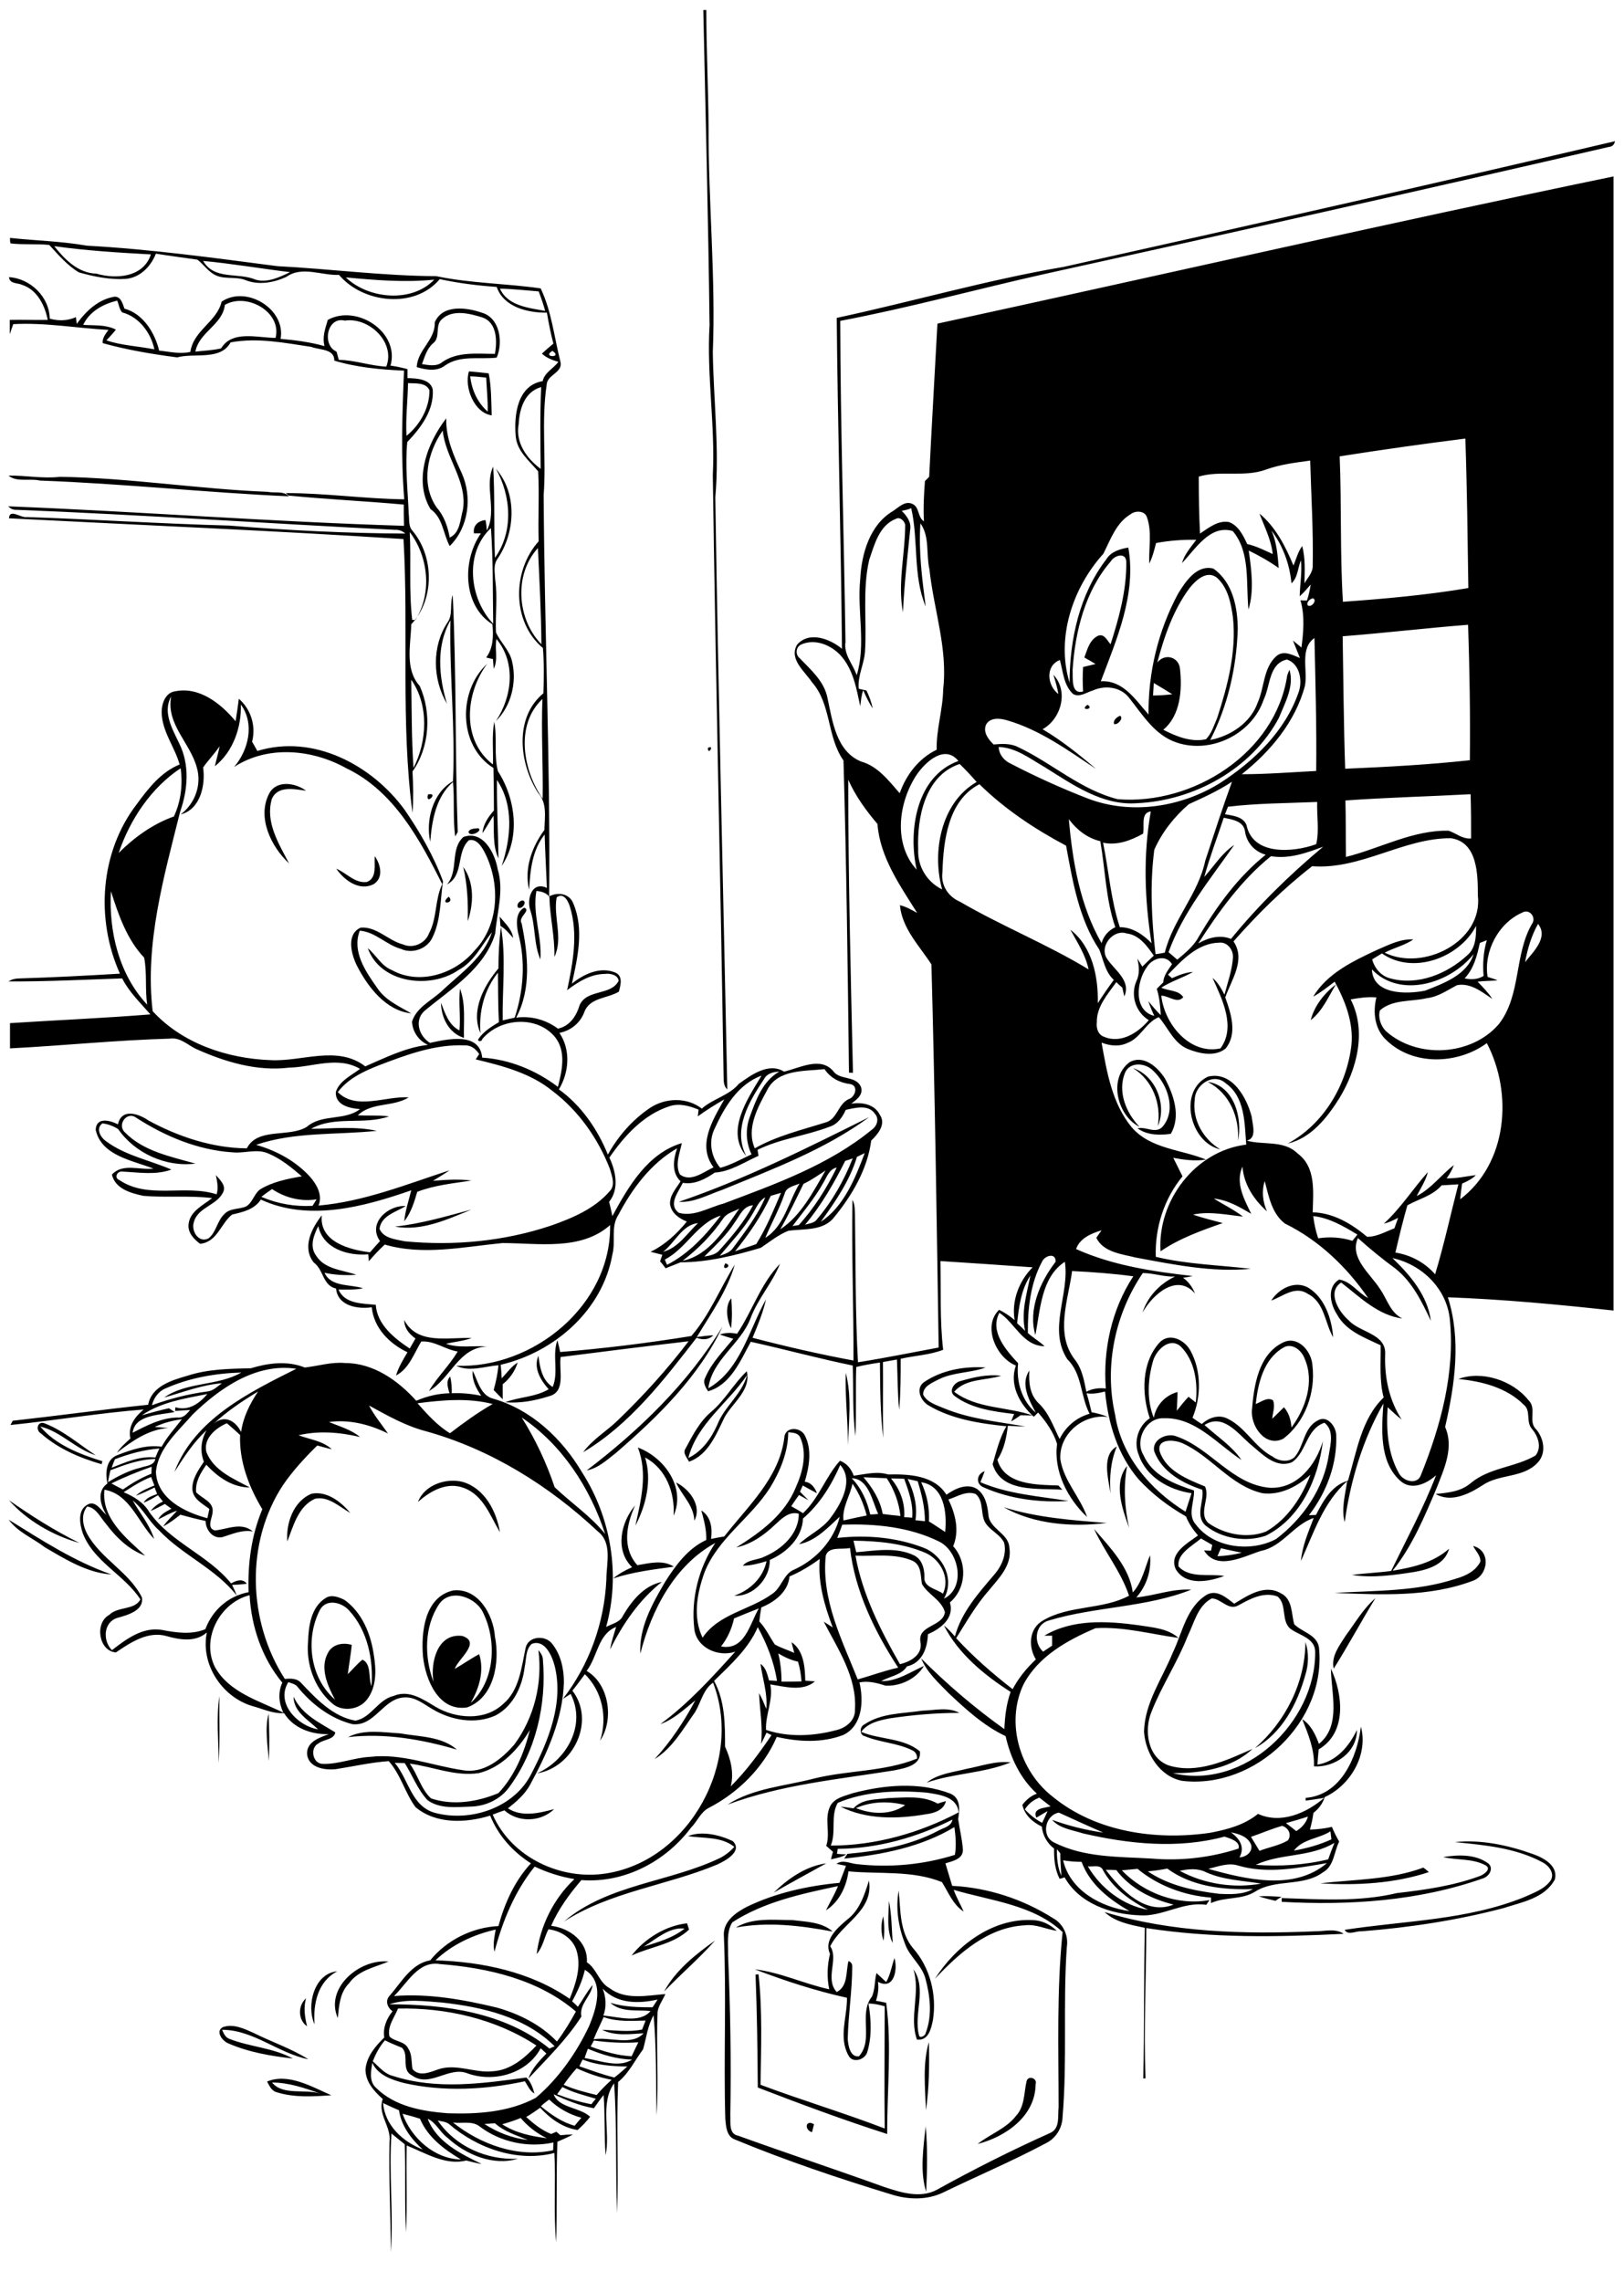 <?xml version="1.0" encoding="utf-8"?>
<!-- Generator: Adobe Illustrator 21.0.2, SVG Export Plug-In . SVG Version: 6.00 Build 0)  -->
<svg version="1.2" baseProfile="tiny" id="Layer_1" xmlns="http://www.w3.org/2000/svg" xmlns:xlink="http://www.w3.org/1999/xlink"
	 x="0px" y="0px" viewBox="0 0 650 913" overflow="scroll" xml:space="preserve">
<path d="M370.7,877c-2.6-8.1-1.1-17.7-0.2-26.2C371.3,859.5,371.1,868.3,370.7,877 M325,853.2c-3.3-1.1-2.5-5.2,0.8-3.2
	C325.5,851.1,325.3,852.2,325,853.2 M410.9,832.7c0.7-2.4,4.4-1.1,3.6,1.3c-0.1,12.8-12,21-23.2,23.9c5-4,11.4-6.1,15.4-11.3
	C410.2,842.8,409.8,837.4,410.9,832.7 M108.9,833.3c4.2,5.3,13.3,2.5,19.2,4.4C122,835.5,115.5,833.3,108.9,833.3 M106.9,832.9
	c8.5-3.5,17.9,2.1,25.7,5.5c-7.3,0.5-14.7,1-21.8-1.2C108.7,836.7,107.8,834.6,106.9,832.9 M370.6,844.4c-0.3-9-1.4-18.7,1.2-27.3
	C372,826.2,371.9,835.5,370.6,844.4 M89.3,811.1c4.2-1.4,8.5,0.7,12.3,2.4c7.2,3.6,15,6.2,21.8,10.5c-12-2.4-22-11.8-34.5-11.8
	c0.6,1.5,1.4,3.2,3.1,3.7c8.2,3.2,17.4,3.5,25.2,7.8c-8.8-1-17.7-2.5-25.9-6.1C89,816.7,86,812.7,89.3,811.1 M122.9,810.8
	c-3.7-2.6-3.7-8.3-0.4-11.2C121.4,803.3,122,807.1,122.9,810.8 M125.9,810c-3.4-7.4-0.2-20.4,9.1-21.2
	C127.1,792.9,125.3,801.9,125.9,810 M135.2,807.5c-5.3-12.1,8.8-23.8,20.3-22.6c-5.5,2.3-12.1,3.5-15.8,8.7
	C136,797.3,135.7,802.6,135.2,807.5 M265.8,796.9c4.6-8.5,12.6-14.9,20.4-20.4C279.8,783.7,272.4,790,265.8,796.9 M257.7,778.9
	c5.7-1.8,11.6-3.4,16.3-7.2C268,771,262.7,775.8,257.7,778.9 M252.8,782.5c5.2-6.8,13.7-12,22.2-12.9c0.2,0.6,0.6,1.9,0.8,2.5
	C269.5,778.1,260.4,778.9,252.8,782.5 M374.2,791.8c8.3-13,22.7-24.2,38.8-23.5c3.8,0,7.3,1.7,10,4.3c-4.3-0.6-8.4-2.8-12.9-2.2
	C395.3,771.2,383.7,781.7,374.2,791.8 M353.6,776.6c-1-3.2-1.1-6.6-0.1-9.8C354,770,354.1,773.3,353.6,776.6 M294.5,771.3
	c6.7-4.1,15.1-3,22.6-3c5.5,0.7,11.8,0.7,16.2,4.6C320.5,770.5,307.4,768.9,294.5,771.3 M442.1,765.1c27.1,8.2,55.9,8.9,84,7.7
	c3.9,0.1,8.2-1.4,11.7,1c-26.3,1.3-52.8,1.8-79-2.3c0,20-1.1,40.1-0.3,60.1c-0.2,0-0.7,0.1-0.9,0.1c0.4-20.1,0.2-40.2,0.6-60.3
	C452.6,770.2,446.5,769.2,442.1,765.1 M355.8,760.6c1.1,5.6,1.1,11.3,1.5,16.9C354.7,772.3,355.7,766.2,355.8,760.6 M503.8,758.8
	c3-0.2,6,0,9.1,0.2c-0.8,0.5-1.6,1-2.4,1.6C508.3,760.1,506,759.5,503.8,758.8 M359.7,756.5c0.8,7.9,0.3,16.5,5.7,23
	c6.9,7.8,9.6,18.7,8,28.8c-0.7,3.5-1.8,8.4-6.4,7.8c-3.2-9,1.5-18.9-1.4-28.1c5.5,7.8,0,17.8,2.2,26.3c0.2,1.6,2.6,0.3,2.7-0.8
	c2.7-7,1.8-14.8-0.1-21.8c-1.4-5.3-6.3-8.7-8.1-13.7C359.6,771.1,358.4,763.7,359.7,756.5 M339.1,768.1c5-3.8,6.9-9.9,8.7-15.6
	c2,12.2-11,17.1-15.5,26.3c3.5,5.1-2.3,12.9,2.6,18.3c4.6-2.4,3.6-8.1,4.7-12.4c1,0.4,1.5,1.1,1.5,2.1c0,9.7-1.6,19.4-1.8,29.1
	c0.2,2.7,1,7.4,4.5,6.9c6-6.7-0.3-17,5.2-23.9c1.3-3,1-6.3,1.8-9.4c1.3,1.2,2.6,2.4,3.9,3.6c1.7-3,2.2-6.4,3.3-9.6
	c1.4,4.6-0.2,13-6.6,9.5c0.4,2.6,0,5.2-0.8,7.6c1.4,0.2,2.7,0.5,4.1,0.8c2.3,17.3,0.3,35.1,0.4,52.5c-17.5-5.6-34.7-12-51.8-18.6
	c-0.1-15.1-0.3-30.1-0.9-45.2l1.2-0.1c1.6,14.7,1,29.5,0.8,44.2c16.5,6.2,33.3,11.2,49.7,17.5c-0.2-16.3,0-32.6,0-48.9
	c-2.1-0.6-4.3-1.1-6.5-1.1c1.1,6.4,1.4,13.2-0.5,19.5c-1,3.1-6,4.6-7.6,1.1c-3.9-7.2-0.4-15.3-0.5-22.9
	c-12.6-2.8-24.9-6.8-36.9-11.4c10.2,1.2,19.7,5.8,29.8,8c-1-4.7-0.8-9.6,0.3-14.2C329.6,776.2,335.2,771.4,339.1,768.1 M528.4,753.6
	c13.8-1.6,28.1-1.4,41.3-6.3c0.5,0.4,1.7,1.3,2.2,1.8C558.1,753.7,542.9,754.5,528.4,753.6 M309.7,757.3c5.7-5.6,12.9-10.6,21-11.7
	C323.7,749.5,316.6,753.3,309.7,757.3 M577.6,743.1c6-1,12.8-1.2,17.9,2.4c2.6,1.9,0.6,5.3-1.9,6.1c-25.8,9.1-53.5,10.9-80.6,9.4
	c0-0.4,0-1.1,0-1.5c15.4,0.5,31,1.6,46.1-2c11.3-1.3,22.7-2.9,33.4-6.9c1.5-0.6,4.6-2.8,2.1-4.2
	C589.5,743.6,583.3,744.4,577.6,743.1 M582.3,737.1c10.4-1.1,21.2,1.2,31,4.7c4.4,1.5,10.5,4.7,9,10.3c-4.1,7.5-13.1,9-20.5,11.4
	c-18.6,4.9-37.7,7.8-56.9,9.3c-2.1-0.2-5.5,1.8-6.7-0.6c24.1-3.7,49-3.8,71.9-13.1c3.7-1.7,8-3.1,10.5-6.6c1.8-2.8-0.6-5.9-3-7.2
	C606.8,739.4,594.3,738.3,582.3,737.1 M275.4,734.7c5.5-2.2,12.6-0.5,17.9,2c4.1,4.1-3,7.9-6.3,9.4c-20.1,8.4-42.6,10.8-61.3,22.8
	c17.7-15,42.3-15.7,62.6-25.5c2.1-1.1,4-2.6,5.6-4.4C288.7,734.8,281.7,735.7,275.4,734.7 M342.6,723.5c6.3,2.5,13.9,2.9,19.7-1.2
	C355.8,720.6,348.7,720.8,342.6,723.5 M355.4,719.5c6.7-0.2,13.9-1.2,19.9,2.2c1.1-0.4,2.2-0.7,3.3-1c-0.8,3.5-4.5,4.8-7.7,5.2
	c-11.4,2-24,2.3-34.5-3c1.7,0.2,3.5,0.4,5.2,0.7C345.1,719.7,350.7,720.1,355.4,719.5 M330.6,764.4c1.6-3.3,3.5-6.4,4.8-9.7
	c-14.6,3.1-29.6,6.3-42.3,14.5c-2.4,3.8-1.6,8.6-1.7,12.9c0.9,21.3,1.3,42.7,0.9,64c0.2,3-0.8,7.8,3.2,8.5c19.4,7,39,13.5,58.4,20.5
	c6.7,2.2,14.4,4.7,21.1,1.1c14.8-8.2,29.9-15.8,45.3-22.7c4.1-1.8,3-6.8,3.4-10.3c0-23.4-0.8-46.8,1.6-70.1
	c-11.7-11-28.8-12.5-43.6-16.9c1.1,3,2.7,5.8,4,8.7c-4.3-2.8-6.1-7.7-8.7-11.8c-11.9-4.8-25-3.1-37.4-4.3
	C338.8,754.8,336,760.9,330.6,764.4 M335.3,721.4c-3,5.3-0.5,11.6-2.8,17.1c17.8,0,35.5-5,51.2-13.3c-0.7-6.4-7.8-7.1-12.8-7.9
	C359,716.3,346.4,716.7,335.3,721.4 M341.4,717.5c12.6-3.3,26.5-4.6,39,0.2c4.2,1.8,3.7,6.5,3.1,10.2c0.6,4.1,1.6,8.1,1.9,12.2
	c0.1,3.8-4.1,4.6-7,5.5c0.9,3,1.8,6,2.7,9c14.2,0.7,28.3,5.3,40.3,12.9c4.1,2.2,6.3,6.9,5.6,11.5c-1.6,22.6,0.2,45.3-1.7,67.9
	c-0.1,4.5-2.6,8.7-6.7,10.7c-13.5,7.2-27.5,13.1-41.3,19.8c-6.4,3-13.8,2.8-20.5,0.7c-21.3-6.5-42.4-13.6-62.9-22.1
	c-3.1-1.3-3.3-5.1-3.6-8c-0.7-24.7,0.5-49.4-0.6-74.1c0.1-5.4,5-8.7,9.2-10.9c11.6-5.6,24.3-8.4,37.1-9.6c0.9-2.3,1.8-4.6,2.6-6.8
	c-0.9-0.2-2.8-0.6-3.8-0.8c2.5-1.8,5.3-0.2,8,0.1c13.2,1.5,26.7,0.3,39.4-3.7c0.6-3.7,0.3-7.4-0.2-11.1c-13.3,8-28.8,11-44.1,12.6
	c0.3-0.5,1-1.4,1.3-1.9c12.4-1.1,25.1-3.3,36.2-9.2c2.1-1.2,5.4-1.7,5.8-4.5c-14.2,7.1-29.9,11.6-45.9,11.7c-0.1,0.5-0.2,1.5-0.3,2
	c0.9,0.1,2.8,0.2,3.7,0.2c-1.8,1.2-4,1.5-6.1,2c0.2-1,0.5-2,0.8-3c-0.9-0.8-1.8-1.6-2.7-2.4c1.8-5.3-1-11,1.7-16.1
	C334.2,719.3,338.3,718.6,341.4,717.5 M386.8,707.8c5.9-1.1,11.7-3.3,17.7-2.6c-10.8,4.4-22.7,4.3-33.6,8.1
	C375.5,709.7,381.4,709.2,386.8,707.8 M139.3,695.1c6.4-3.3,14-1.9,20.9-1.5c7.7,1.4,16.5,1.1,22.7,6.5
	C168.9,696,154.1,693.4,139.3,695.1 M107.6,704.7c-0.4-6.3-1.7-12.9-0.1-19C107.8,692,107.9,698.4,107.6,704.7 M346,690
	c6.8-4.6,15.4-4.3,23.2-5.5c4.9-0.1,10.2-1.6,14.8,0.9c-9.4,0-18.7,0.8-28,2.2c-4.1,0.8-8.7,1.8-11.3,5.4c7.6,3.2,16.9,2.3,23.5,7.8
	c0.6,5.7-6.1,6.7-10.3,7.6c-22.4,3.6-45.3,5.7-66.7,13.7c10.2-6.6,23-7.4,34.5-10.4c13.6-3.4,28.2-2.7,41.3-8
	c0.2-1.3-0.5-2.6-1.6-3.2c-6-3.1-13.1-3.2-19.3-5.8C343.9,694.2,344,690.9,346,690 M87.5,705.5c0-8.9-1-18.1,0.3-26.8
	C87.7,687.6,88.1,696.6,87.5,705.5 M532.7,667.7c4.8,10.3,6.5,25.6-4.9,32.3c-0.2,2-0.4,4.1-0.5,6.1c7.5-1.2,12.7-7.3,15.8-13.9
	c0.1,9-8.9,15.1-17.2,14.6c0.3-6.7-2.3-12.9-4.7-18.9c3.5,2.3,5.3,6.1,6.7,9.9C536.9,690.5,532.8,677.7,532.7,667.7 M522.5,657
	c1.4,4.3,1.3,9.1-0.1,13.4c-3.2,11.5-9.4,23.2-20.1,29.1C514.5,688.9,522.4,673.3,522.5,657 M538.6,654.5c3.8-5.1,7-10.8,11.9-15
	c-5.7,9.3-10.9,19-16.7,28.2C532.7,662.7,536.1,658.5,538.6,654.5 M128.1,644.1c-6,11.5-4.1,27.3,6,36c-3-5.6-6.2-12.7-2.8-18.8
	c1.8-3.4,6-4.2,9.5-3.1c-0.4,3.9-1.1,7.8-1.6,11.7c2-1.9,3.7-4.1,5.9-5.8c3.7,1.8,2.2,7.2,3.6,10.6c0.8-10.7-1.6-22.3-9-30.3
	C136.8,641.1,130.6,639.6,128.1,644.1 M130.4,639.4c2.3-1.5,5.3-0.3,7.5,0.8c7,5,10.5,13.6,11.7,21.9c1,5.9,1.2,12.8-2.6,17.8
	c-3.2,4.4-10.4,5.3-14.4,1.4c-6.8-6-10.1-15.5-9.3-24.4C123.5,650.6,124.5,643,130.4,639.4 M495.6,642.4c-4,2.2-6.9-2.8-10.6-2.8
	c-5.6,2.9-7,9.7-9.6,15c-4.1,10.5-10.4,19.9-14.5,30.3c-3.1,7.4-1.6,18.4,6.8,21.5c11.5,3.6,23.2-2,33.6-6.6
	c-8.3,7.9-20.9,9.8-31.9,9.7c28.6,6.9,57.2-20.2,57-48.5c0-5.3-5.8-6.5-9.4-8.9c-4.6-3-1.6-10-5.7-13.3
	C505.7,636.8,500.3,639.8,495.6,642.4 M494,641.7c5.4-3.3,12.2-7.9,18.6-4.2c4.8,2.3,4.2,8.1,5.4,12.4c3.1,3.2,9,4.1,9.9,9.2
	c3.2,29.6-25.4,56.9-54.7,53.5c-9-1.7-14.7-10.9-15.3-19.6c0.2-11.6,7.3-21.3,11.5-31.7c3.9-8.1,5.5-18.4,13.8-23.3
	C487.3,636,490.9,639.4,494,641.7 M175.8,641.8c-6.1,9.1-6,21.2-2.3,31.2c-1.3-7.7,1.5-19.6,11.5-18.4c7.8,2.5-1.6,9.1-3,13.2
	c3.3-1.9,6.4-4.1,9.8-5.9c2.1,6.7,0,13.6-3.4,19.5c9.7-8.7,10.5-24.6,5.1-35.8C190.8,639.2,180.4,635.3,175.8,641.8 M181.4,636.4
	c10-1.1,16.1,9.8,16.7,18.5c2,10.1-0.2,24.3-11.1,28.3c-11.5,1.8-16.7-11.1-17.7-20.4C168.5,653.2,169.9,639,181.4,636.4
	 M589.6,618.6c7.2,1.8,6.2,11.6,0,13.9c-17.6,6.7-37,5.6-55.5,4.9c16.3-1,32.9-0.5,48.6-5.7c3.9-1.1,7.9-3,9.8-6.8
	C592.7,622.5,590.6,620.6,589.6,618.6 M3.5,608.1c13.2,8.2,26.3,16.7,41.1,21.9c-9.7-0.6-18.5-6.1-26.7-10.9
	C13.1,615.4,7.1,613.1,3.5,608.1 M401.7,603.1c13.4,4.2,27.4,5.2,41.3,6.3C429.2,611.1,414,610,401.7,603.1 M253,627.1
	c-7-6.8-4.5-18,1.2-24.7c-3.5,7.6-5.3,17,0.9,23.9c4.8-0.8,10.2-2.3,14.6,0.6c-8.2,1.1-16.4,2.1-24.3,4.7
	C247.7,629.7,250.3,628.3,253,627.1 M3.6,600.3c9,6.3,18.3,12.2,28.2,17.1C21.3,614.5,10.7,608.4,3.6,600.3 M124.7,597.7
	c6.1-1.2,11.8,3.2,15.5,7.7c-4.4-2.5-8.7-6.8-14.1-5.7c-6.7,3-8.7,10.9-11.1,17.1C114.4,609.6,117.4,600.7,124.7,597.7 M270.6,593.2
	c5.3,2.6,10.5,9.3,7.3,15.3C277.7,602.3,272.9,598.4,270.6,593.2 M167.3,601c2.5-6.8,11.3-9.8,18-8c8.7,2.6,13.4,11.7,14.8,20.1
	c-3.9-6.5-6.6-14.8-14.4-17.7C178.9,592.8,172.2,596.6,167.3,601 M393.8,595.2c-3.4-1.3-3-5.4,0.3-6.5c-0.5,1.5-1.1,2.9-1.7,4.4
	c11.2,4.8,23.5,5.6,35.3,7.5C416.3,601.3,404.4,599.9,393.8,595.2 M451.9,611.3c-2.7-7.5-6.4-17.8-0.8-24.7
	C449.6,594.9,450.1,603.1,451.9,611.3 M255.3,579.2c10.6,4,19.3,16,14.3,27.3c0.6-9.2-3-18.8-11.4-23.3c2.8,9.1,0.4,19.1-3.9,27.3
	C256.6,600.2,259.3,589.5,255.3,579.2 M444.5,597.6c-0.9-5.9-3.7-15.4,2.5-18.8C444.5,584.8,444,591.2,444.5,597.6 M464.2,580.9
	c2.7,7.8,11.1,11,18.1,13.9c2.2,4.6-2.8,10.6,1.3,14.6c6.5,4.6,15.7,6.4,23.2,3.4c8.5-4.9,14.2-13.6,17.7-22.7
	c-5.2,4.7-12,8.3-19.2,7.4c-12.7-2.9-20.4-14.7-31.8-19.9C470.2,576,462.8,575.4,464.2,580.9 M462,580.8c-1.2-4.7,5.1-7.7,9-6
	c13.5,4.7,22.1,19.1,37,20.5c11.1,0.7,18.7-9.1,21.5-18.7c-1.8,14.9-8.8,30.9-22.9,37.9c-7.9,2.7-17.5,1.2-24-4
	c-4.5-3.9-0.5-10-1.4-14.4C473.3,593.5,465.1,589,462,580.8 M16.4,573.6c-2.4-1.4-1.3-5.3,1.6-4c7.5,2.9,13.7,8.4,20.3,12.7
	c-8.1-2.5-13.9-9.5-22.2-11.5c6.2,7.4,15.9,11.1,24.9,13.9c-0.1,0.3-0.3,0.9-0.3,1.2C32,583.4,23.3,579.7,16.4,573.6 M583.7,551.8
	c9.3-3.5,21.7,0.5,28,8.4c3.6,3.3-0.3,8.6,3.2,11.8c3.1,3.7,4.1,9.6,0.5,13.3c-5.7,6.2-15.3,4.4-22,9c-5.4,3.5-12.6,7.1-18.8,3.5
	c4.9-0.5,10-0.9,14-4.3c7.5-6.3,17.8-6.3,26-11.1c2.6-3.3,1-7.7-1.4-10.6c-2.6-2.8-0.3-7.3-3.3-9.7
	C603,555.2,593.1,552.7,583.7,551.8 M384.5,552.6c5.2-1.5,10.7-2.8,16.2-2.1c-6.3,2-14.1,1-18.8,6.4c9.1,6.9,21.2,5.9,31.5,9.5
	c-1.2,0-3.7-0.1-4.9-0.1c-1.3,0.9-2.5,1.7-3.8,2.5c0.3-0.7,0.9-2.2,1.2-3c-8.2-1-17-2.1-23.8-7.2
	C379.5,556.7,381.8,553.2,384.5,552.6 M338.5,549.3c2.5,9.4,1.2,19.5,0.9,29.1C339.4,568.7,338.2,559,338.5,549.3 M275.5,583.4
	c5.5-2.6,9.2-7.9,11.6-13.3c2.8-7.3,9.9-12.2,11.9-19.9C291.4,561.5,279,569.7,275.5,583.4 M284.8,564.8c5.5-4.7,8.9-11.2,14.1-16.1
	c1.8,7.5-5.6,12.5-8.9,18.4c-3.3,6.8-6.5,15-14.2,17.8c-0.8-1.6-2.7-3.5-1.4-5.3C277.3,574.2,280.1,568.7,284.8,564.8 M193.2,549.3
	C193.8,549.8,193.8,549.8,193.2,549.3 M369.9,553c7.1-4.8,16.2-6.4,24.6-5.8c-6,2.2-12.8,1.8-18.7,4.7c-2.5,1.3-6.5,2.8-6.3,6.2
	c1.6,3.1,5.3,4.1,8.3,5.4c10.4,4.3,21.7,5.4,32.6,7.3c-2.3,0-4.7-0.2-7-0.3c-0.6,4.8-1.5,9.5-4.2,13.6c2.9,10.2,15.8,10,24.4,10.3
	c0.4,0.4,1.2,1.3,1.6,1.7c-9.5-0.7-24.4,1.4-27.9-10.2c1.5-5.1,2.8-10.6,5.5-15.2c-10.7-1.1-21.8-2.8-31.1-8.3
	C368.4,560.5,366.3,555.5,369.9,553 M193.9,849.9c5.2,3.4,11.2,5.7,17.4,6.4c-4.6-1.9-9.4-3.3-13.2-6.7
	C197,849.7,195,849.8,193.9,849.9 M181.3,849.3c11.1,8.8,25.9,14.2,40.1,11.1c0-0.8,0.1-2.3,0.1-3.1c-10.1,2.2-21.2-0.1-29.5-6.4
	C189,848.5,184.8,849.8,181.3,849.3 M201,850c5.3,3.5,11.7,4.8,17.9,5.6c-4-1.9-7.6-4.7-10.5-8.1C206,848.5,203.5,849.3,201,850
	 M161.1,845.8c3.5,9.7,12.8,18.1,23.4,18.3c-6.7-4-13.3-8.9-16.4-16.3C165.7,847,163.4,846.4,161.1,845.8 M153.3,841.5
	c0.8,9,7.9,15.5,15.9,18.6c-4.6-4.2-8.6-9.4-9.5-15.7C157.5,843.5,155.4,842.5,153.3,841.5 M216.5,842.8c4,3.3,8.4,6.4,13.5,7.8
	c0.9-1.1,1.8-2.2,2.7-3.2c-4.8-1.3-9.3-3.8-12.9-7.3C218.6,841,217.5,841.8,216.5,842.8 M225.1,835.1c-0.7,0.9-1.4,1.9-2.1,2.9
	c4.4,1.7,9,3.1,13.7,4c0.4-0.6,1.3-1.7,1.8-2.2C233.9,838.4,229.2,837.3,225.1,835.1 M225.6,834.2c4.2,1.9,8.7,3,13.2,4.1
	c1.9-2.2,3.9-4.2,6-6.1c-4.9-0.9-9.6-2.6-14-4.6C228.9,829.7,227.2,831.9,225.6,834.2 M233.2,824.1c-0.5,0.9-0.9,1.8-1.3,2.7
	c4.6,1.6,9.2,3.3,14,4.5c1.8-1.4,3.5-2.9,5.2-4.4C245,826.8,238.9,826.4,233.2,824.1 M235.3,819.8c-0.5,1.2-0.9,2.5-1.3,3.7
	c6,1,13.7,4.1,19,0.6C246.7,824,240.9,822.1,235.3,819.8 M236.4,818.9c5.3,2,10.7,3.6,16.4,3.9c0.9-1.9,1.8-3.8,2.7-5.6
	c-6,0.4-11.9,0.1-17.8-0.7C237.4,817.1,236.7,818.3,236.4,818.9 M237.6,816c6.4-1.1,15.2,2.8,20-2.4c-5.5,0.3-11.4,1.2-16.6-1.4
	c5.3,0.2,10.7,1,16-0.1c0.5-1.2,0.9-2.4,1.4-3.6c-5.6,0.1-11.4,0.6-16.8-1.4C240.3,810.1,238.8,813,237.6,816 M159.3,803.7
	c-1.4,3.6-4.4,7.1-3.4,11.2c2.1,2.1,6.1,1.8,7.5,4.8c1.6,2.4,1.2,5.4,1.7,8.2c2.6,3.2,7,1.3,10.1,0.2c7.3-2.6,14.7,1.5,22,0.7
	c7.2-0.4,12.9-5.4,17.5-10.3C198.4,807.8,178.5,803.3,159.3,803.7 M155.8,802c22.1,0,46.3,3.2,64.1,17.7c0.5-0.2,1.6-0.7,2.1-0.9
	c-11.9-11.8-28.9-15.7-45-17.5C170,800.8,162.7,799.7,155.8,802 M241.2,795.7c1.4,3.5,1.6,7.3,0.3,10.8c6,0.5,14.5,3.3,18.9-1.8
	c-5.4-0.6-11.7,0.7-16.1-3.3c5.5,1.7,11.2,1.8,16.9,1.8c0.7-1,1.3-2.1,2-3.1C255.6,801.8,247,801.9,241.2,795.7 M234.1,788.2
	c-1,4.4-2.9,8.6-5.1,12.6c0.6,0.5,1.7,1.6,2.3,2.2c2-2.9,3.6-6,5.9-8.7c-0.6,4.6-5.5,7.7-4.5,12.6c-5.9,9.2-13.8,16.9-21.2,24.8
	c1.4-4,4.3-7,7.2-10c-0.8-0.7-1.5-1.4-2.3-2.1c-5.4,10.1-18.6,13.8-29.1,10.1c-7.7-3.2-15.3,6-22.5,0.7c-4.4-2.3-0.9-8-3.9-11
	c-2.3-1-4.6-1.8-6.8-3c-2.2,2.5-3.7,5.4-4.9,8.4c2.5,2.2,4.7,5.1,8.2,5.9c17.2,5.6,35.8,3,53.3,0.6c1.7,1.7,2.6,4.1,3.2,6.4
	c-1.9-1.1-2.7-3.2-3.8-4.9c-15.8,3.4-32.6,4.3-48.4,0.7c-4.9-1.3-10.4-3.1-12.7-8.1c-0.5,3.4-1.4,7.5,1.6,10.1
	c7.5,7.4,18.4,9.3,28.5,10.1c12,0.4,24.6-0.4,35.4-6.2c9.1-7.8,16.2-17.9,21.3-28.7C238.7,803.7,242.1,793.1,234.1,788.2
	 M157.7,798.7c13.9-1.1,27.7,1.4,41.1,4.6c8.9,2.5,17.6,6.8,24.1,13.6c2.9-3.8,5.3-7.8,7.6-12c-15-12.9-35.3-17.5-54.5-19
	C167.4,784.5,163,793.6,157.7,798.7 M472.2,748.6c9.8,5.3,21.7,7.1,32.6,5.1c-7.4-1.2-15-1.4-22-4.5
	C479.5,747.5,475.8,747.8,472.2,748.6 M459.4,748.8c8.4,5.7,18.6,7.8,28.6,9c4.5,0.2,9.4,0.4,13.5-1.9c-11.8,0.4-24.5-1-34.3-8.2
	C464.6,748.2,462,748.6,459.4,748.8 M442.6,748.2c6.1,8.1,16.1,18.4,27.1,13.9c-8.8-2.2-17.3-6.4-22.9-13.8
	C445.4,748.2,444,748.2,442.6,748.2 M435.4,746.8c5.2,8.8,14,15.6,24.1,17.4c-7.2-3.7-14-8.6-18-15.8
	C440.5,745.9,437.4,747.1,435.4,746.8 M214,746.9c-8,9.9-12.9,21.9-16.1,34.1c-0.7-3,0-6,0.5-8.9c-8.9,2-17.5,6-24.1,12.3
	c18.7,0.6,38.1,4.6,53.7,15.4c2.5-6.1,4.8-13,2.7-19.5c-1.6-4.8-6.4-7.8-11.2-8.3c-1.7,3.3-2.2,7.1-4.7,9.9
	c1.4-11.3,6.8-22.2,15.1-30C224.4,751,219.1,749.3,214,746.9 M483.6,747.8c15.1,4.2,34.3,8.9,47.5-2.3c-11.7,2-23.9,4.4-35.5,1
	C491.6,745.2,487.5,746.9,483.6,747.8 M425.5,744.4c2.9,12.1,15.1,18.7,26.6,20.3c-8.1-4.6-15.9-10.7-19.2-19.7
	C430.4,745,428,744.8,425.5,744.4 M423,740c0,3.6,0.3,7.3,1.8,10.6c-0.1-3-0.5-6-0.4-9C424,741.2,423.4,740.3,423,740 M502.6,746.2
	c9.7,0.7,19.5,0.1,29-2.2c0.8-2.2,1.6-4.4,2.5-6.6C524.3,743.3,512.6,741.5,502.6,746.2 M517.9,740.5c5.1-0.9,10.2-2.3,15-4.5
	c-0.1-0.8-0.3-2.4-0.4-3.2C527.8,735.8,521.4,735.8,517.9,740.5 M492.7,733.2c3.4,2.5,5.7,5.8,3.4,10c2.5-0.1,5.3-2,4.7-4.9
	C499.6,734.9,495.8,733.8,492.7,733.2 M500.7,735c1.1,1.9,2.3,3.7,3.4,5.6c3.8-1.5,7.9-2.1,11.4-4.2c1.6-2.4,0.2-5-2.3-5.8
	C508.9,731.8,504.8,733.6,500.7,735 M514.7,729.5c1.4,1.1,2.8,2.1,4.1,3.2c2.2-1.3,4-3.3,4.7-5.8
	C520.7,727.8,517.7,728.7,514.7,729.5 M421.8,737.2c12.1,6.2,26.1,5.7,39.3,6.5c11.6,1,23.5-0.4,34.6-4c0.9-2.9-3.5-4.1-5.6-4.8
	c-18.5,5-38.2,3-56.7-1.3c-4.3-1.4-9.2-1.9-12.3-5.4c6.6,2.4,13.5,4.1,20.5,5.1c-6-2.6-11.9-5.3-17.8-8
	C418.3,726.3,416.6,734.6,421.8,737.2 M410.2,724c2,2.2,4.3,4,6.9,5.4c0.8-1.6,1.5-3.1,2.2-4.7c-1.5,0.8-3,1.8-4.5,2.6
	c-1.7-3.8,3.2-3.8,5.7-4.5c-1.5-1.2-3-2.3-4.5-3.5C413.6,720.2,411.6,721.8,410.2,724 M191.6,709.5c-9.4,1.4-18.4-2.6-27.6-3.8
	c3.2,4.4,4.5,10.2,8.5,13.9c8.8,3,18.6,1.4,27-2.1c6.5-6.9,10.3-16.1,12.6-25.3C207.5,699.9,200.7,707.3,191.6,709.5 M311.5,661.6
	c0.9,3.7,1.3,7.5,1.3,11.3c2.7,0,5.4,0,8-0.1c-0.2-2.7-0.6-5.3-1.4-7.9C316.6,664.3,314,663.1,311.5,661.6 M212.8,657.8
	c-2.5,2.3-2.1,6.1-2.8,9.2c-0.9,7.7-4.5,15.6-11.6,19.4c-8.1,3.7-17.8,2-25.3-2.5c-3.5-2-6.8-4.9-11.1-4.7c-8.6,0.2-12,11.8-21,10.7
	c-8.7-2.2-16.3-8-21.9-14.9c-0.9-1.2-2.4-1.4-3.7-1.9c-5.2,8.4,3.7,17.5,11.9,18.9c-3.8-3.8-9.8-6.9-9.8-13.1
	c3.3,7.2,10.4,10.4,16.7,14.3c-0.5,3-4.6,2.7-6.7,4.4c-3.6,1.7-2.4,8.2,1.7,8.2c6.4,0.2,12.5-2.5,18.9-2.8c12.7-1.5,24.7,3.5,37,5.3
	c8.4,1.6,15.7-4.4,20.8-10.3c7.9-10.7,11.3-24.5,9.6-37.7c0.9,1.1,1.8,2.3,1.8,3.9c1.5,17.7-2.8,36.4-13.4,50.8
	c-3.5,5-9.6,7.8-15.6,7.9c-5.7,0.2-12.3,1-17.2-2.6c-4-4.3-6-9.9-9.1-14.8c-1.3,0-2.7-0.1-4-0.1c5.6,6.6,6.6,17.4,16.1,20
	c14.2,3.8,31.8-2,38.6-15.7c6.8-13.1,13-28.3,9.3-43.1C220.9,662.3,217.9,655.8,212.8,657.8 M303.3,651.1
	c-3.8,8.7-10.9,15-17.5,21.5c4.4,8,4.4,17.4,4.4,26.3c2.3,5,3.6,10.4,2.3,15.9c6.2-6.2,11.4-13.3,16.3-20.5c-0.5-0.3-1.5-0.7-2-1
	c-0.7,1.5-1.4,3-2.2,4.5c0.8-6.8-0.5-13.5-0.8-20.3c1.2,2,2,4.2,2.9,6.3c0.6-6.2-1.5-12-2.3-18c2.2,1.5,2.7,4.2,3.4,6.6
	c1.1,0.1,2.1,0.1,3.2,0.2C309.8,665,307,657.9,303.3,651.1 M293.8,647.6c-0.9,4.1-2.6,7.9-5.2,11.2c9.5,1.8,11.5-9,15.1-15.2
	C300.4,644.9,297.1,646.2,293.8,647.6 M86,667c5.6,10.2,17.6,13.5,27.4,18.3c-1.8-3.8-2.2-8.1-0.4-12c-8.1-9.7-12.4-22.4-13.1-35
	C88,641.3,80.4,655.7,86,667 M316,630.8c-0.6,6.2-5.9,10.2-11.3,12.4c-0.3,1.9-0.6,3.7-0.8,5.6c2.6,2.7,4.1,6.1,6.2,9.2
	c2.4,1.4,5.2,2.2,7.8,3.4c-0.4-1.4-0.7-2.9-1.1-4.3c4.9,3.3,5.4,10,5.5,15.4c1,0.1,2.9,0.2,3.9,0.3c-5,4.2-12,2.1-17.9,1.2
	c1.3,6.2-2,12-1.7,18.2c9.2,3.1,19.2,2.5,28.5,0c3.8-1,7.3-4,7.1-8.2c0.8-12.9-6.8-24.1-12.5-35.1c0.9,0.6,2.7,1.7,3.6,2.3
	c-3.3-8.7-6-18-5.2-27.4C324.4,626.5,320.3,629,316,630.8 M342.4,622.5c2.8,15.5,10,29.8,17.8,43.4c4.3-1,9.2-3.8,8.2-8.9
	c-1.2-6.8,9-6,9.8-11.9c-1.4-5-6.8-7-9.2-11.3c-0.6-3.2-0.1-7.4-3.6-9.2C358.2,621.4,350,622.8,342.4,622.5 M330.5,622.5
	c-1.8,17.6,6.5,33.7,12.8,49.5c5.4-1.5,10.7-3.5,16.2-4.7c-9.4-14.4-17.3-30.6-19.3-47.9C337,620.2,331.7,618.6,330.5,622.5
	 M341.6,616.5c0.4,1.5,0.7,3.1,1.1,4.6c7.6-0.6,15.8-2.2,23,1.2c3.3,1.5,4.3,5.3,4.3,8.6c-0.5,4.3,4.8,4.8,7.4,6.8
	c3-6.3-1-13.6-6.9-16.3C361.4,617.5,351.3,616.6,341.6,616.5 M337.1,610.1c-0.6,1.8-1.3,3.6-2,5.3c11.6-1.3,23.6-0.3,34.5,3.9
	c7.9,3,12.6,12.7,8.2,20.4c8.8-4.3,6.2-18.7-1.8-22.8C364.1,611,350.3,609.6,337.1,610.1 M341.2,593.7c-1,5-4.2,9.5-3.6,14.7
	c3.1-0.7,6.2-1.4,9.3-2C345.7,601.9,343.9,597.5,341.2,593.7 M368.7,593.1c2.3,4.9,3.4,10.3,3.1,15.7c2.2,1.3,4.3,2.8,6.5,4.2
	C379.1,605.3,377.9,594.5,368.7,593.1 M363.3,591.8c2.5,5.1,4,10.8,3.1,16.5c1.3,0.1,2.5,0.3,3.8,0.4c0-5.5-1.3-10.8-2.9-16
	C365.9,592.4,364.6,592.1,363.3,591.8 M356.6,591.6c3.7,4.3,5.7,9.8,5.3,15.5c0.8,0,2.4,0.1,3.2,0.2c0.5-5.4-1.4-10.6-3.2-15.6
	C360.1,591.7,358.3,591.6,356.6,591.6 M340.9,591.5c3.9,4,6.2,9.2,7.4,14.5c0.8,0,2.4-0.1,3.2-0.2
	C349.1,600.7,347.7,591.7,340.9,591.5 M345.6,591.1c3.6,4.2,6.7,9.1,7.7,14.7c2.4,0.3,4.7,0.6,7.1,0.8c-0.6-5.4-2.5-10.6-5.5-15.1
	C351.8,591.4,348.7,591.2,345.6,591.1 M44.6,593.6c1.5,0.8,3,1.6,4.6,2.4c3.6-2.5,7.3-4.7,11.4-6.3c0-0.7,0.1-2.1,0.1-2.8
	C55.1,588.9,49.8,591,44.6,593.6 M44.2,588.3c-0.4,1.6-0.7,3.2-1,4.8c4.1-2.5,8.4-4.7,13-5.8c2.2-0.8,5.3-0.7,6-3.5
	C55.9,583.9,50,586.1,44.2,588.3 M46,583.9c-0.5,1.1-0.9,2.2-1.3,3.4c5.6-2.2,11.3-4.8,17.5-4.1c0.5-1.2,1-2.4,1.6-3.6
	C57.6,580.1,51.7,581.7,46,583.9 M315.5,573.1c-0.1,8-3.2,15.5-7.3,22.2c-7.7,12.1-20.8,20.2-26.2,33.8c-3,8.3-4.8,17.9-0.8,26.2
	c6.5-9.6,18.8-11,27.7-17.4c4-2.5,4.6-8.2,9.1-9.9c8.7-4,15.8-11.7,18.1-21.1c-4.8,4.4-9.6,9.7-16.3,11c3.9-3.8,9.3-6,12.6-10.5
	c4.2-5.6,9.5-15,3.9-21.2c-3.5,8-8.2,15.7-14.9,21.4c-0.3,7.8-6.6,13.7-13.3,16.6c0.2,7.4-6.7,14.8-14.2,14.3
	c6.3-2.2,11.5-7.1,12.9-13.8c-3.1,0.9-6.2,1.8-9.5,1.8c2.1-2.5,5.8-2.2,8.6-3.6c6.9-2.9,13.9-9.1,13.8-17.2c-3.9-1.1-6.9,2-9.5,4.4
	c-4.4,4.2-9.5,7.8-15.5,9.1c9.5-5.9,19.4-13.1,23.8-24c2.8-6.2,4.7-13.7,1.7-20.2C319.2,573.2,317.1,573.3,315.5,573.1 M82.6,581
	c2.9,7.5,10.9,10.7,17.4,14.2c-7,0-12.9-4.2-17.4-9.1c-2.3,3.2-4.5,6.9-4.1,11c2.3,2.5,7.1,3.8,6.6,7.9c-0.1,2.4-2.6,6.4,0.9,7.4
	c5.1-0.5,10.6-3.5,15.2,0.4c-4.4-0.8-8.3,1.1-12.3,2.3c-3.8,0.7-6.6-3-6.6-6.5c-3.4-0.7-6.8-1.6-10.1-2.5c-2.2,1.7-4.4,3.4-6.9,4.7
	c1.6-2.3,3.7-4.2,5.6-6.3c-2.7,0.8-5.1,2.3-7.6,3.5c1.1-2.2,3.3-3.2,5.3-4.3c-0.9-0.6-1.7-1.3-2.6-1.9c-1.9,1-3.8,2-5.7,2.8
	c1.3-1.7,3-2.9,4.9-3.8c-0.7-0.8-1.3-1.7-2-2.5c-1.8,1.1-3.7,2.2-5.7,3c1.1-2.1,3.4-2.7,5.4-3.5c-0.3-0.7-0.8-2-1-2.6
	c-2.5,1.2-4.9,2.4-7.5,3.3c2.1-2,4.8-3,7.4-4.1c-0.3-0.8-1-2.5-1.3-3.4c-3.9,1.5-7.5,3.8-11,6.1c4.1,1.7,8,4.1,10.3,8
	c8.5,12.1,23.5,17.1,32.7,28.5c2-1.2,4.6-2.1,6.3,0.1c-2,0.3-3.9,0.4-5.9,0.5c0.7,1.4,1.3,2.8,1.9,4.3
	c-8.5-10.9-21.8-16.2-31.2-26.2c-4-3.5-6.3-8.6-10.5-11.9c2.9,5.1,6.8,9.7,8.6,15.4c-6.4-6.6-9.8-18-19.9-19.7
	c-1.3,11.5,8.8,19.4,16.3,26.4c-6.6-2.4-11.7-7.4-15.8-12.9c-2.2-2.5-3.7-6.2-7.4-6.8c-2.6,3.2-1.8,7.6,0,11
	c5.5,10,16.8,15.2,21.9,25.4c0.9,5.3-5.9,7.1-9.9,8.2c-5.6,1.8-5.8,9.2-2.1,12.9c5.7-4.4,12.3-9.4,20-8.1c5.7,1.1,11.9,2,17.4-0.3
	c2.8-7.6,9.2-13.3,17.3-14.8c-0.4-11.3,1.1-22.7,5.5-33.2c-5.4-8.9-9.3-19.2-8.9-29.7c-1.7-1.6-3.5-3.2-5.3-4.7
	C86.6,571.3,81.3,575.4,82.6,581 M208.8,567.2c5.5,8.7,9.9,18.1,13.2,27.9c6.6,6.3,14.4,11.5,20.2,18.7
	C236.2,595.4,225,578.1,208.8,567.2 M167.1,561.5c3.9,4.4,7.9,8.9,13,12c5.5-4.2,11.1-8.3,17.1-11.7
	C187.4,559.3,177.1,560.2,167.1,561.5 M85.5,569.7c4.5-3.8,8.8-1.1,11,3.3c0.8-5.9,3.5-11.3,6.8-16.2
	C97,560.6,90.9,564.7,85.5,569.7 M56.8,566.3c3.6-1,7.2-2,10.8-2.8c0.8,0.5,1.5,1,2.3,1.5c-5.6,1.2-16,1-16.8,8.3
	c5.6-2.9,11.5-6,18-6.1c2.3,0.3,3.7-1.5,5-3c-2,0.1-4,0.2-6,0.4c0-0.4,0.1-1.1,0.1-1.5c5.3,1.6,9.6-1.5,12.8-5.3
	C74,559.6,64.5,561,56.8,566.3 M66.4,555.5c-3,1.2-4.8,3.8-5.6,6.8c7.1-2.6,14.5-4.5,22.1-5.5c2.4-0.2,4.1-2,5.9-3.3
	c-8,0.6-15.5,3.6-23.1,5.7c9.2-6.4,21.4-4.5,30.9-10C86.3,549.5,75.9,551.3,66.4,555.5 M77.1,566c-5.9,6.8-13.8,13.5-14.7,23
	c0.5,10.7,11.5,16.1,20.6,18.5c0.2-0.9,0.6-2.8,0.8-3.7c-2.7-2.1-6.5-3.9-6.8-7.8c-0.2-4.2,2.4-7.8,4.6-11.1
	c-1.6-4.2-1.2-8.7,1.1-12.6c-5.3,4.8-9.1,10.8-12.9,16.7c8-21.1,29.8-31.8,48.8-41.3C102.5,545.3,88,555.4,77.1,566 M122,547.2
	c5.4-0.6,10.6-2.3,16.1-1.8c11.4,0,21.2,7,28.5,15.1c4.2-1.8,8.7-2.9,13.3-3c-0.6-2.2-1.6-4.8,0.3-6.7c0.5,2.2,0.7,4.5,0.6,6.7
	c4-0.2,7.9,0.2,11.8,1c-2-2.9-3.8-6.3-3.4-10c2.1,4.1,3.1,9.9,8.3,11.2c15.3,4.4,27.5,16,35.5,29.5c11.6,18.1,15.4,41,9.6,61.8
	c2.4-1.3,5.6-1.8,6.8-4.6c3.5-5.9,8.4-12,15.5-13.4c-9.1,7.2-15.6,16.8-20.7,27c0.5-3.1,1.5-6,2.4-9c-7.3,2.9-7.4,11.9-11.8,17.6
	c9.1,5.3,11,19.6,5.4,27.9c3-9.3,0.9-19.7-6.1-26.6c-1.6,2.2-3.3,4.5-5,6.6c9.4,12.2,0.3,30.8-14.2,33.1
	c11.9-5.2,19.9-19.4,13.5-31.8c-0.8,0.5-2.3,1.5-3.1,2c10.6-13.7,16.6-30.5,17.4-47.8c0-6.4,2.5-14.6-3.4-19.2
	c-19.5-18.3-42.9-32.9-68.8-40.1c-8.1-2.1-15.5-6.3-22.8-10.3c2.1,4,5,7.5,7.6,11.2c-7.3-3.6-15.4-5.7-23.6-4.6
	c4.2,1.8,8.8,3,12.4,6c-8.1-1.9-16.5-2.6-24.6-0.7c4.5,1.7,9.6,2.2,13.3,5.6c-1.9-0.4-3.9-1-5.8-1.5c-5,4.9-9.7,10-13.7,15.8
	c-15.2,23.1-14.1,54.6,0.7,77.6c2.4-0.2,5-0.3,6.7,1.8c6,6.3,12.6,13.3,21.5,14.9c6.3-1,9.1-8.5,15.4-9.9c6.1-2.6,11.8,1.4,16.8,4.4
	c8,4.7,19.5,5.7,26.8-1c6.7-5.5,7.5-14.8,9.2-22.7c1.1-4.6,7.6-5.1,10.4-1.8c3.6,4.3,4.9,10.1,4.9,15.6c-0.4,14.6-6.6,28.3-13.5,41
	c-2.1,3.9-5.5,6.8-8.9,9.5c5.6,3.6,12.5,1.9,18.5,0.3c-5.3,5.2-14.4,5.5-19.9,0.5c-1.6,0.5-3.1,1.1-4.7,1.7
	c7.5,17.2,27.5,26.5,45.7,23.5c33.4-5.4,54.6-45.1,42.5-76.3c-4,2.8-4.8,7.8-7.2,11.8c-4.8,6.7-9,14.4-16.2,18.8
	c6.5-7,11.8-15.1,16.3-23.5c-4.4,3.5-8.6,7.6-14,9.5c11.3-8.3,20.7-18.7,30-29c-6.8,2.3-15.5-1.5-16.4-9.1
	c-1.4-11.9,1.7-24.4,8.4-34.4c-16.3,8.9-25.6,26.9-30,44.3c-0.6-10.4,4.8-20,9.9-28.7c4.2-6.6,9.1-13.4,16.5-16.8
	c0.1-4-0.9-7.9-2-11.8c3.9,2.4,4.5,7.2,3.9,11.4c1.8-0.4,3.5-0.7,5.3-1c9.4-12.1,21.9-23.3,24-39.3c0.1-4.7,6.3-4.7,8.2-1.2
	c3,5.7,1.8,12.6,0,18.6c2.6,0.3,4,2.3,4.9,4.6c-1.9-1-3.8-2-5.7-3.1c-0.3,0.6-0.8,1.9-1.1,2.5c1.1,1.1,2.3,2.3,3.4,3.4
	c-1.3-0.7-2.5-1.4-3.8-2.1c-1.1,1.5-2.1,3-3.1,4.5c1.6,0.9,3.2,1.8,4.7,2.8c6.4-6,9.1-14.7,14.8-21c2.7,1,4.5,3.2,5.5,6
	c4.6-0.6,9.2-1.9,13.8-0.5c8.2-0.2,18.5,0.3,23.3,8.1c3.4-2.4,8.1-4.7,12.1-2.4c3.4,2.3,4.3,6.5,4.7,10.3c0.3,5.8,8.1,7.4,8.4,13.3
	c1.2,7-4.3,12.3-8.3,17.2c-5.1,5.8-8.9,12.5-13,19c6.9,7.5,14.6,14.2,22.6,20.4c2.4-4.5,5.6-8.4,9.3-11.9
	c-3.1-5.1-2.8-12.4,2.9-15.6c10.5-6.2,23.8-4.2,34.4-9.9c-3.2-9.6-9.8-17.6-14-26.7c6.4,7.4,14.1,15.3,15.5,25.4
	c3.8-4.2,4.8-9.8,6.9-14.9c0.6,6.2-1.4,12.3-5.5,16.9c7.4-0.7,14.5-3.6,22-3.1c-18.2,7.2-38.3,6.7-56.9,12.3
	c-5.7,1.5-6.4,8.9-2.4,12.5c1.2-0.8,2.4-1.6,3.6-2.4c0-1.3,0-2.6,0-4c-0.8,0-2.3,0-3.1,0c11.2-6.7,25.1-5.9,37.6-4.2
	c5.5,0.9,11.7,1.2,16.1,5.1c-11-1.5-22-4.6-33.2-3.9c-11.3,4.8-23,11.3-28.9,22.6c-7.2,15.4-1.4,34.6,11.7,44.8
	c17.3,14.2,41.3,17.6,62.9,14.5c6.9-1.3,13.8-3.1,19.3-7.6c9.2,4.2,19.4-0.3,26.5-6.4c-2.5,0.4-4.9,0.8-7.4,1.1l0-1.1
	c14.1-1.1,20.6-16.2,22.1-28.5c3,11.3-4.2,23.5-14.5,28.2c-0.8,2.6-2.4,4.7-4.5,6.3c-0.3,2.3-0.8,4.5-1.4,6.7c3-0.1,5.9-0.4,8.8-1.1
	c0.8,2,1.8,4,2.9,5.9c-2.1,4.1-2,9.8-6.5,12.3c-8,5.9-18.9,2.5-27.1,7.7c-5.4,3.4-12.1,2-17.7,4.6c0-0.8,0-1.5,0-2.2
	c-10.6-0.8-21.2-4.7-29.4-11.5c-2.1,0.2-4.2,0.4-6.3,0.6c8.9,9.2,22.4,14.2,35.1,11.9c-0.3,0.5-1,1.4-1.3,1.9
	c-9.3-1.4-17.4,4.8-26.6,4.2c-11.5-0.4-24.1-4.6-30.1-15.2c-0.5,0.2-1.5,0.5-2,0.6c-1.9-3.8-2.3-8-2.2-12.1
	c-2.8-2.2-4.6-5.3-4.9-8.8c-3.7-1.8-6.9-4.6-7.8-8.7c1.5-2,3.4-3.6,5.8-4.5c-6.6-6-10.6-14.4-12.5-23c-8.7-4.1-15.9-10.7-22.8-17.2
	c-4.1-4.2-8.7-8.3-11-13.9c10.3,10.3,21.4,19.8,33.3,28.3c0.2-5.1,0.8-10.1,2.5-14.9c-10.5-6.7-21-15.3-26.7-26.6
	c1.6,1.3,3,2.8,4.4,4.4c2.6-9.7,9.5-17.4,15.9-24.9c2.9-3.4,4.9-8.1,3.8-12.6c-1.5-3.1-4.8-4.5-6.9-7.1c-3-3.5-0.8-9.3-4.5-12.4
	c-3.8-1.4-7.4,1.1-10.9,2.2c2.8,5.8,4.5,12.5,1.9,18.7c5.8,6.4,5.3,16.9-1.3,22.5c1.9,6.3-3.8,10.6-8.8,12.7
	c-0.2,5.6-2.3,11.5-8.4,12.9c-2.3,3.6-6.9,3.9-10.3,5.9c6.3,0.1,11.6-3.6,17.1-6.1c-3.1,5.2-9.4,8.2-15.4,7.9
	c-3.4-1.1-6.8-2-10.4-1.3c1.7,7.3,1.3,17.2-6.4,21c-8.5,3.3-18,2.8-26.7,0.8c-5.3,12.3-15.4,22.3-27.2,28.4
	c-3.3,1.7-4.6,5.4-7.1,7.9c-10.2,13.6-26.7,22.3-43.9,21c-4.8,5.6-9.2,11.6-12.1,18.3c7.5,0.9,14.8,6.4,14.3,14.6
	c4,2.6,4.8,8,9,10.3c6.5,4.9,14.9,3,22.4,2.4c-1,2.4-2.7,4.5-3.1,7.1c-0.6,13.8,0.5,27.7-0.4,41.4c-0.3-13.4,0-26.7-1.2-40
	c-2.4,4.2-2.9,9-4.2,13.6c-3.3,4.4-5.6,9.5-10,13.1c-0.7,17.5,0.2,35-0.4,52.5c-0.7-17.3,0-34.7-1.2-52c-5.8,8.2-1.4,19.4-3.4,28.8
	c-0.6-8-0.2-16.1-0.8-24.1c-1.4,1.7-2.6,3.5-3.9,5.3c-5.6-1-11-3.2-16.1-5.6c2.1,5.6,10.4,5.1,14.6,9c-1.5,2-3.2,3.7-5,5.3
	c-6-0.9-11-4.6-15-8.9c-1.8,1.3-3.7,2.6-5.6,3.7c3,2.7,6.2,5.3,10,6.8c0.5-0.2,1.6-0.7,2.1-0.9c0.4,0.3,1.2,1.1,1.6,1.4
	c1.7-0.2,3.3-0.3,5-0.3c-2,1.1-4.1,2-6.2,2.9c-0.5,13.4-0.1,26.9-0.5,40.3c-1.1-11.9-0.1-23.9-0.7-35.8
	c-14.8,3.8-30.8-1.8-42.2-11.6c-1.3-1-3-1-4.5-1.4c7.1,10.4,19.6,15.9,32.1,15.3c-9.9,3-20.8-1.6-28.2-8.4c-3-2.2-4.5-6-7.9-7.6
	c3.5,9.3,13.2,14,21.6,18.1c-2.1-0.3-4.1-0.9-6.2-1.4c-8.3,2.1-16.3-3-23.8-6c-0.3,11.6,0.3,23.2-0.3,34.8
	c-0.6-11.8-0.1-23.5-0.5-35.3c-1.8-1.4-3.6-2.9-5.3-4.3c-1.1,15.8,0.8,31.6-0.2,47.4c-0.2-14.7-0.9-29.4-0.6-44.1
	c0.8-6-4.9-11-2.7-17.1c-3.5-3.1-7-7-6.9-12c0.5-5.1,4-9.2,7.5-12.6c-0.6-3.9,0.9-7.5,3.3-10.5c-2.1-1.6-3.1-4.3-1-6.4
	c4.6-5.3,8.6-12.7,16.1-14c6.6-8.1,16.8-13.2,27.3-13.7c2.5-9.2,6.5-18.1,13-25.1c-7.2-4.6-13.1-11.1-16.3-19.1
	c-9.7,3-21.7,3.5-29.9-3.4c-4.2-5.7-5.9-13-10.7-18.4c-7.1,0.5-14.1,2.1-21.1,3.2c-4.5,0.5-11-0.5-11.6-6c-0.2-5,5-6.6,8.7-8
	c-6.9,0.2-14.1-2.3-17.9-8.4c-4.5,0.3-8.7-1.8-12.9-2.9c-12.1-3.7-20.6-16.8-18-29.4c-4.5,4-10.7,3-16,1.5
	c-7.5-2.2-14.5,2.5-20.4,6.5c-6.9-0.5-8.6-11.8-2.7-15c3.5-3.5,10.1-1.8,12.5-6.2c-6.4-9.9-18.8-15.1-23.1-26.6
	c-1.2-3.6-2.1-8.9,1.7-11.2c3.4-2.2,5.6,2.2,7.8,4c-2.4-3.9-4-9.5,0.4-12.6c-0.9-4-0.6-9.6,3.9-11.3c5.6-2.2,11.7-4.3,17.8-3.4
	c2.2-4,5.3-7.4,8.1-11c-3.8,0.5-7.5,1.5-10.9,3.1c1.8,0.1,3.6,0.2,5.4,0.4c-7.9,0.6-14.4,5.2-20.5,9.9c1.5-2.2,3.5-4,5.4-5.7
	c-1.1-4.8,1.8-8.7,5.3-11.6c-17.9,1.4-35.5,4.4-53.3,6.2c0.2-0.4,0.7-1.3,0.9-1.7c18.1-2,36.1-4.5,54.2-6.4
	c1.4-7.4,9.4-9.8,15.7-11.6c8.2-2.7,16.9-2.8,25.4-3C107,545.5,114.8,544.3,122,547.2 M513.4,539.4c-7.7,4.6-9.9,14.2-10.8,22.4
	c2.2-0.8,4.6-2.9,6.9-1.5c1,2.4-0.1,4.9-0.3,7.4c1.6-1.5,3.1-3.1,4.7-4.6c2,2.3,2.8,5.1,3,8.1c5.7-7.7,9.3-18.3,5.3-27.5
	C521,540.3,517,537,513.4,539.4 M513.3,537.3c6.1-3.2,11.7,3.4,12,9.1c1.3,10.7-2.9,22.7-11.7,29.3c-7.1,3.6-13.2-5.1-12.5-11.7
	C501.9,554.4,503.7,542.1,513.3,537.3 M234.8,588.4c21.1-16.1,40.5-34.8,54.4-57.6c-9.5,20.1-26,36.2-42.7,50.6
	C242.9,584.2,239.4,587.5,234.8,588.4 M292.6,531.5c-1.7-3.3-2.5-9.1,0.1-12C293,523.6,293.1,527.6,292.6,531.5 M508.8,520.4
	c3.1-4.8,9.5-8.2,14.9-5.1c6.6,4.1,9.3,12.4,9.9,19.8c-3.4-5.8-3.4-14-10.2-17.4C518.4,514.3,513.4,518.8,508.8,520.4 M276.7,534.6
	c7.3-8.4,11.6-19.2,17.4-28.6c-3,10.5-9.6,19.7-15.2,29c2.2-0.3,4.4-0.6,6.6-0.7c-1.8,1.9-4.4,1.9-6.7,1
	c-13.1,16.9-26.7,34.7-45.4,45.8c3.8-5.2,9.4-8.4,13.9-12.8c10.2-9.8,19.7-20.3,28.3-31.6c-17.1,2-34.1,4.1-51.2,6.3
	c-0.8,5.2,2.3,14-4.7,15.7c-5.6,1.8-11.6,2.9-17.5,2.4c5.7-2.2,12-2,17.4-5.2c-3.2-3.6-6.2-8.5-4.1-13.4c0.6,4.7,1.4,9.7,5.7,12.5
	c2.5-5.9-0.3-12.7,1.9-18.7c0.4,1.5,0.8,3.1,1.1,4.7C241.8,539.6,259.3,537.4,276.7,534.6 M290.3,505.5
	C293.9,506.5,288.2,509.2,290.3,505.5 M158.1,490.8c10.4-1.1,20.5-4.1,30.6-6.8C179.1,487.9,168.7,492.8,158.1,490.8 M271.7,480.9
	c26.4-9,51.3-21.5,76.2-33.9c-17.7,13-38.6,20.8-58.8,29.1C283.5,478,277.8,481.3,271.7,480.9 M483.4,432.9
	c10.6,1.5,14,14.6,12.1,23.6C496.1,447,492.2,437.5,483.4,432.9 M453.5,427.4c9,2.9,13.7,14.7,9.9,23.2
	C464.9,441.6,461.3,432.3,453.5,427.4 M452,425.1c5.6-3.3,11.4,1.9,14.3,6.5c3.5,6.6,6.4,15.1,2.3,22.1c-4.5,0.6-9.4,0.6-13.3-2.2
	c3.4-0.9,7.5,2.6,10.3-1c5.3-6.7,1.6-16.8-4.1-22.1c-3-3.1-9.2-3.7-11.2,0.8c-3.1,7.6,0.4,16.1,5.8,21.7
	C447.3,446.6,443.4,431.7,452,425.1 M184.1,395.6c2.4,6.2,1.4,13.2,1.6,19.7c-6.1-1.9-9.1-8.1-9.2-14.1c1.6,4.2,3.1,9,7.4,11.1
	C184.4,406.8,183.5,401.2,184.1,395.6 M524.6,408.2c1.5-5.8,5.5-10.8,10.1-14.3C531.7,398.8,529.3,404.6,524.6,408.2 M200,366.8
	c2.1,2.6,4.9,5,5.4,8.5c-1.6-1.7-3-3.6-5.1-4.8C200.2,369.3,200.1,368,200,366.8 M209.3,360.3c1.9,0.7-0.6,3.9-2,2.8
	C206.6,361.8,208,360.3,209.3,360.3 M179.6,358.8C182.4,361.5,175.4,362.3,179.6,358.8 M185.4,346.9c4.5,6.2,4.2,14.7,1.8,21.7
	C187.4,361.3,187.1,354,185.4,346.9 M150,342.6c2.3,3.2,3.6,8.5-0.3,11.1c-5.7,3.1-11.9-1.4-15.1-6.1c4.1,1.7,7.5,6,12.3,5.3
	C151,351.2,149.7,346.1,150,342.6 M191.4,331.4c2.1,1-3.4,3.8-3.9,1.5C188.1,331.4,190.1,331.6,191.4,331.4 M171.3,317.9
	C175.9,316.9,170.1,322.6,171.3,317.9 M107.7,317.6c2.9-5.6,10.5-4.4,14.8-1.2c-4.6-0.6-11.3-2.2-13.7,3.3
	c-2.7,9.3,2.8,17.9,6.9,25.8C108.5,338.8,102.8,327.1,107.7,317.6 M283.3,299.3C286.2,297.7,283.4,302.6,283.3,299.3 M448.3,286.4
	c1.6,0.9-1,3.9-2.4,3.3C445.4,288.3,447,286.9,448.3,286.4 M435.3,282C438.4,284,431.6,284.5,435.3,282 M197.5,307.3
	c-14.1-8.8-14.3-30.8-2.5-41.7c-8.8,11.8-10.4,30.6,2.3,40.3c0.2-5.7-0.5-11.5,0.5-17.1c1.3,6.5-0.2,13.4,1.5,19.8
	c7.1,11,9.1,26.6,1.5,37.9c3.7-11.1,5-24.2-1.9-34.4c-0.1,10.5,0.5,21,0.6,31.4c-2.5-5.4-1.6-11.4-2-17.1c-1.5,2.3-2.9,4.8-4.4,7
	c0.3-3.6,2.3-6.5,4.6-9.1C197.7,318.8,197.6,313.1,197.5,307.3 M179.1,249.1c2.3-3.2,0.8-7.4,2.1-11c1.5,31.6,0.9,63.2,2,94.8
	c-0.2,0.4-0.7,1.3-1,1.8c-1-7.2-0.2-14.6-0.9-21.8c-6.8,5.9-8.4,15.3-9.1,23.9c-1.9-8.5,1-19.7,9.1-24.2c1-21.5-1.5-42.9-1-64.4
	c-5.8,10.2-4.7,22.5-1.4,33.4C173.1,271.8,172.8,258.6,179.1,249.1 M3.4,190.3c6.9-0.1,13.7,1.3,20.6,0.5c27.8,0.4,55.3,4.9,83.1,6
	c2.8,0.6,6.4-0.5,8.5,1.8c-33.3-1.5-66.4-5.1-99.6-6.3C11.9,191.3,6.7,193.1,3.4,190.3 M197.4,249.6c-0.2-12.8,0-25.6-0.9-38.3
	C185.8,221.3,187.8,239.5,197.4,249.6 M194.8,212.3c4.3-7.6-1.1-18,2.6-25.6c0.7,12.1,0.2,24.3,0.7,36.5c7.5-10.5,6.5-24.7,0.4-35.6
	c8.6,9.8,7.8,25.4,0.7,35.9c-1.9,2.5-1.1,5.7-1,8.5c1,7,0,14,0.3,21c1.8,4.1,5.6,7.3,6.5,11.9c1.9,8.1-0.4,17.7-6.5,23.6
	c6.5-9.7,8.1-23.4,0.2-32.8c-0.8,3.9,0.8,8.2-1.1,11.9c-0.1-1-0.2-3-0.3-3.9c-0.7-0.1-2-0.4-2.7-0.6c2.9-3.9,2.9-8.7,2.5-13.3
	c-11.9-7.4-12.2-25.6-4.6-36.4c-0.7,0-2.1,0-2.8,0c-0.5-3.1,1.7-5,4.6-5.3C194.6,209.2,194.8,211.2,194.8,212.3 M174.8,203.1
	c3,3.4,4.4,7.7,5.2,12c4.2-1.9,4.2-7.3,5.3-11.2c1.8-11.4-7-20.6-8.1-31.6C171,181.1,168.3,193.8,174.8,203.1 M172.3,203.7
	c-6.9-11.5-1.3-26.5,6.3-36.3c-0.2,7.8,3,15,6.2,21.9c4.3,9.6,2.8,21.7-4.8,29.2C177.3,213.5,177.3,207.2,172.3,203.7 M188.2,150.6
	c0.6,5.4,2.9,10.5,7,14.1c0.1-4.5-0.4-9.1-0.6-13.6C192.5,150.9,190.3,150.6,188.2,150.6 M196.8,166.2c-7-1-11.1-11.2-9.1-17.6
	c2.6,0.2,5.3,0.5,7.9,0.8C196.7,154.9,196.6,160.6,196.8,166.2 M176.8,127.8c-2.8,2.5-0.4,7.2-3.4,9.5c-2.5,2.1-3.4,5.4-4.5,8.4
	c2.7,0.4,5.8,1.1,8.1-0.8c6.1-4.3,14-3.3,21.1-3.3c0.9-5.1,0.9-12.6-5.1-14.6C187.9,125.4,181.1,123.7,176.8,127.8 M174,129
	c3.1-7.3,12.7-6,18.8-3.9c7.4,2.1,8.6,12,6,18c-6.9,0.8-14.5-1.1-20.6,3.1c-3.3,2.6-7.7,1.8-11.4,0.7
	C167.1,139.9,174.3,136.1,174,129 M164.6,272c0.2,11.8,0.1,23.6,0.9,35.3C171,296.6,171.7,282.1,164.6,272 M164,212.9
	c0.6,11.7-0.4,23.7,1,35.2c0.3,0,1-0.1,1.3-0.1C173,237.4,171.5,222.8,164,212.9 M163.3,153.3c-0.1,7-1,14.1-0.6,21.1
	c5.4-4.4,9.2-11.1,9.2-18.2C170.5,152.9,166.1,153.5,163.3,153.3 M134.7,140.7c0.3,1.1,0.6,2.2,0.9,3.3c6.5,0.1,12.6,2.4,19,2.7
	c3.8-9.7-6.9-19.9-16.6-18.4C130.9,126.5,128.7,138.1,134.7,140.7 M90,122c-0.9,8-10.3,10.8-11.8,18.7c3.4-0.4,7-0.5,10.3-1.3
	c4.4-7.4,14.7-4.2,21.8-4.2C112.9,124.8,98.7,116.9,90,122 M33.3,130c4.4,0.3,9-0.2,13.1,1.9c-1.2,1.5-2.5,2.9-3.8,4.3
	c6.2,2.1,12.8,2.3,19.2,3.6c-1.4-6.6-6.1-13-12.9-14.8c-1.2-1.3-1.3-3.2-2-4.7C41.4,121.6,35.8,124.6,33.3,130 M3.6,110.9
	c8.5,0.5,16.2,7.9,16.3,16.6c3.5,1,7.1,0.9,10.5-0.6c0.1,0.7,0.2,2,0.3,2.7c3.8-5.2,8.7-9.9,15.3-10.9c2.5,0.1,3.1,2.9,3.8,4.8
	c7.5,2,12.2,9.7,13.9,16.8c4.2,0.4,8.4,1.5,12.5,0.5c1.2-8.6,10.6-12,12.5-20.1c9.9-6.7,25.8,3,23.6,14.9c5.9,0.5,11.9,1.3,17.6,2.9
	c-1-3.6,0.3-7.1,1.3-10.5c11.6-6.4,28.9,4.9,25.1,18.3c2.3,0.3,4.5,0.8,6.8,1.4c0,1.2,0,2.4,0,3.6c3.6,0.1,9.1,0.3,10.1,4.5
	c0.6,8.4-4.8,15.4-10.2,21.1c-0.9,9.6,0.2,19.2,0.6,28.8c0.3,2.3-0.2,4.9,1.5,6.7c8.7,10.3,8.9,27.5-0.5,37.4
	c-0.2,8.2-2.7,17.9,3.4,24.7c4.8,10.7,4,24.5-2.9,34.2c0.3,5.5,0.4,11.1,0,16.6c-4.8-36.2-1.5-73.1-3.6-109.6
	c-52.6-3.4-105.3-5.6-157.9-8.3c0.2-4.1,4.8,0,7.2-0.5c27,0.9,53.9,2.7,80.9,3.4c23.4,1.9,47,3.1,70.5,3.2c-1.1-1.1-2.7-1.6-4.2-1.5
	c-50.4-2.5-100.7-6-151.2-8c-1.4,0.1-2.6-0.4-3.5-1.4c52.8,2.1,105.5,6.2,158.4,7.8c-0.1-2.8-0.1-5.7-0.1-8.5
	c-15.4-1.4-30.8-2.1-46.1-3.6l-1.1-1c15.8,0,31.6,2.3,47.4,2.5c-1.4-17.1-0.8-34.3-0.1-51.5c-9.4-0.4-19-1.3-27.9-4
	c0.1-4.8-5.9-4.2-9.2-5.5c-10.7-1.6-21.5-3.8-32.3-1.8c-4.1,7.4-14.4,4.1-21.4,6c-10-1.3-20.1-3-29.8-5.7c-0.2-2.1,1.2-3.7,2.3-5.3
	c-12.7-0.7-25.3-3-38.1-2.3c-0.5,1.3-0.9,2.7-1.4,4c0-1.9,0-3.8,0-5.7c5.1-0.1,10.1,0.1,15.2,0C18,122.4,15,116,8.9,114
	C7,113.1,3.9,113.7,3.6,110.9 M265.4,500.9c6.1-1.6,9.6-7.4,14-11.5C273,490.1,270.2,497.2,265.4,500.9 M266.1,504
	c0.2,0.5,0.6,1.6,0.9,2.1c8.8-4.5,15.6-12,21.5-19.7C279,489.4,274.8,499.5,266.1,504 M289.5,487.5c-4.4,6.5-10,12.2-16.3,17
	c10.6-2.2,16.9-12.6,22.7-20.9C293.8,484.8,291,485.3,289.5,487.5 M294.1,489.1c-3.3,5.2-7.9,9.4-12.2,13.7c2.3-0.4,4.7-0.8,6.2-2.7
	c5-5.5,9.8-11.3,13.3-17.8C297.5,482.5,296.1,486.4,294.1,489.1 M301.4,485.4c-3.6,6.3-8.7,11.5-13.3,17.1c1.9-0.7,4-1.3,5.2-3
	c4.8-6.5,9.8-12.9,13-20.4C303.9,480.4,302.8,483,301.4,485.4 M308.5,478.5c-3.7,8-8.7,15.3-14.3,22.2c2.8-1.1,5.7-1.8,8.5-2.9
	c4-6.4,6.9-13.5,9.9-20.5C311.2,477.7,309.8,478.1,308.5,478.5 M104.6,478.9c6.5,2.8,13.5,4,20.5,3.6c0.4-0.7,1.2-1.9,1.6-2.6
	c-6.2,1-12.6-0.6-17.8-4.1C107.4,476.8,106,477.8,104.6,478.9 M314,477.8c-2.1,6-5.2,11.6-7.7,17.5c7.5-4.5,9.3-14.5,13.7-21.7
	C317.7,474.6,314.6,475,314,477.8 M321.6,473.7c-3,6.1-5.9,12.3-9.3,18.2c8.3-5.4,13.2-15.1,18.1-23.5
	C327.5,470.2,324.7,472.3,321.6,473.7 M329.4,473.5c-3.4,6.1-8,11.5-12.2,17.1c0.6-0.1,1.9-0.3,2.5-0.4c6.2-6.8,11.2-14.8,15.2-23
	C331.8,467.8,330.9,471.1,329.4,473.5 M338.3,464.5c-4.5,9-9.6,17.8-16.1,25.6c1.6-0.6,3.6-0.6,4.7-2.1c6.2-7.3,10.9-15.6,14.4-24.5
	C340.6,463.8,339.1,464.3,338.3,464.5 M343,462.9c-2.9,9.6-8.7,18-14.5,26c9.2-6,13.8-17.4,17.6-27.5
	C345.1,461.9,344.1,462.4,343,462.9 M50,453.1c7.4,7.6,18.4,9.7,28.2,12.5c-11.7,1.5-24.2-4.1-30.9-13.8c-1.9-1.2-4-2-6.3-2.3
	c-2.8,2-0.8,5.6,1.4,7.1c7.7,5.8,17.5,7.6,26.2,11.4c-6.4,2.3-13.1,1.1-19.6,0.8c-2.1-0.3-3.5,2.5-1.2,3.4
	c11.6,7.8,26.2,1.6,38.9,5.7c0.8-2.6,0.2-5.1-0.3-7.7c1.5,1.8,3.9,3.8,3.1,6.4c-2.2,5.7-10.3,6.3-11.9,12.4
	c-1.2,3.5,1.9,8.6,5.9,6.5c3.1-2.5,3.4-7,6.3-9.7c2.3-2.5,6-1.8,8.8-3.1c2.5-1.6,3.1-4.9,5.4-6.7c5-3.1,11-4.3,16.8-5.3
	c-4.1-3.5-8.3-7-13.3-9.1c-4.6-2.1-9.6,0-14.4-0.5c-13.9-0.9-27-6.4-38.5-13.8C50.8,444.4,46.7,450.1,50,453.1 M338.5,444.1
	c-1.3,3-3.3,5.8-6.6,6.8c-9.4,3.6-19.6,4.7-28.7,9.2c0.1,0.8,0.3,1.6,0.4,2.4c-5.7,2.5-11.2,6.3-17.5,6.7c-3.8,2.6-8.1,4.9-12.8,4.1
	c-1.7,3.6-6.1,8.7-1.6,12c6.1,1.7,12.1-2.2,17.9-3.7c20.7-7.8,42.1-15.4,59.4-29.6c2-1.4,3-4.3,1.2-6.3
	C347.6,441.8,342.3,443.3,338.5,444.1 M279.3,446.7c0.1-0.7,0.2-2,0.3-2.7c-3.7-1.5-7.8-2.7-11.8-1.3c-10.3,3.4-17.9,11.8-23.9,20.5
	c2.6,5.5,4,12.6-0.1,17.7c0.5,1.9,0.9,3.8,1.3,5.7c6.4-11.8,14.1-25.1,27.8-29.2c-0.8,4-2.8,8.5-0.8,12.5c4.3,3.4,9.5-1,13.5-2.8
	c-6.7-8.9-0.3-19,4.3-27.2C286.3,442,282.7,444.2,279.3,446.7 M305.8,431.8c-5.9,8.8-12.7,20.1-7.1,30.8c-8.5-10,0.6-23,6.1-32.2
	c-9.5,3.5-14.9,12.7-18.9,21.5c-2.4,5.1-1.2,11.2,2.4,15.4c4.4-1.2,8.4-3.5,12.5-5.4c-2.2-4.6-2.5-9.9-0.8-14.7
	c2.5-6.9,5.2-14.6,11.9-18.4C309.5,428.9,307,429.5,305.8,431.8 M307.1,436.1c-3.8,7-8.5,15.4-5,23.4c8.8-5,18.6-7.3,28.1-10.3
	c5-1.2,5.1-7.4,9.5-9.4c2.6-0.8,4-5.3,0.7-6c-4.2-0.5-8-2.4-10.4-6C322.1,428.7,311.3,427.8,307.1,436.1 M44.4,356.6
	c-0.9,16.1,3.2,33.3,14.5,45.4c-0.9-6.2,0-12.7-1.2-18.8C50.8,375.9,47.4,366.1,44.4,356.6 M47.5,341.3c6.3-6.3,13.7-11.6,22.1-14.6
	c2.8-6,3.6-12.7,2.7-19.3C60.4,315.3,52,328,47.5,341.3 M217.2,319.6c0.2-13.3-0.6-26.6-0.1-39.9C206.1,290,209.3,308.3,217.2,319.6
	 M216.7,257.8c-0.1-12.8-0.8-25.7-1.4-38.5C205.6,229.9,206.9,247.8,216.7,257.8 M207.6,169.7c-1.4,7.3,3.2,13.8,8.8,17.9
	c-0.1-10.9-0.3-21.8,0.2-32.7C210,156.7,207.9,163.6,207.6,169.7 M221.1,140.4C216.6,143.1,225.5,143.3,221.1,140.4 M200.1,115.5
	c3.1,6.9,11.5,7.7,18.1,8.9c-0.7-2.6-1.6-5.2-2.6-7.8C210.4,116.2,205.3,115.6,200.1,115.5 M138.4,111c9.1,8.7,26.4,10.3,35.4,0.9
	C162,113.1,150.2,112.1,138.4,111 M81.3,104.4c4.5,7.8,14,4.5,21,7.5c4.7,1.4,9.6-1,13.8-3C104.5,107.5,93,105.5,81.3,104.4
	 M21.7,98.5c4.3,5.4,9.6,10.8,16.9,11c7.9,2.3,18.8,1.5,21.8-7.7C47.5,101.1,34.5,100.3,21.7,98.5 M4,95.2
	c10.2,1.1,20.5,1.3,30.7,3.1c25.6,1.4,50.9,4.9,76.3,8.2c21.2,1.1,42.3,3.9,63.6,4c13.8,2.9,27.9,2.9,41.8,4.9
	c4.4,9.2,5.4,19.5,7.9,29.3c1.2,4.4-5.4,5.2-5.5,9.3c-2.2,14.6-0.1,29.4-1.2,44.1c0.3,53.5,2.7,107,2.2,160.6
	c3.5-1.9,8.2-1.2,9.7,2.9c4.3,10.2,1.7,21.6-0.6,32c4.7-3.8,11.2-6.9,17.2-4.5c3.4,1.3,2.3,5.1,1.6,7.7c-4.6,2.8-11.6,2.3-13.8,8.1
	c-1.6,4.4-5.4,7.5-10,8.4c4.6,6.8,3.9,15.8-0.2,22.6c9,6.5,15.5,16,19.6,26.1c4.1-7.4,9.9-14,16.9-18.7c6.2-4.1,14.8-4.3,20.7,0.3
	c4.5-4,10.9-5.2,14.8-9.9c5-3.6,12-8.7,18.1-4.9c6.2-1.4,14.6-6.2,19.7-0.2c2.6,3.7,8.8,1.7,11,6.1c1.3,3.1-1.5,5.3-3.8,6.9
	c4.3-0.6,9.3,0.2,11.4,4.4c2.7,3.8-0.7,7.8-3.4,10.4c-1.5,11.4-7.6,21.8-14.7,30.5c-4.3,5.8-12.3,4.7-18.5,5.6
	c-4,1.6-7.4,4.4-11,6.8c-10.4,3.1-21.3,5.8-32.1,5.8c-2,0.8-4,1.6-6,2.4c-0.7-1-1.4-1.9-2.2-2.8c0.3-0.9,0.6-1.7,0.9-2.6
	c-1.6-0.4-3.1-0.8-4.7-1.2c5.8-2.8,10.5-7.2,14.5-12.1c-3-1.2-6.1-3.3-6.7-6.8c-0.3-3.6,2.4-6.4,4.2-9.3c-3.7-3.5-2.9-8.8-1.4-13.2
	c-10.6,6.1-18,16.2-23.6,26.8c-3,4.7-0.9,10.5-2.3,15.7c-3.9,22.3-23.2,39.1-44.7,44.1c0.2,1.8,0.3,3.6,0.4,5.4
	c2.1-2.1,3.8-4.7,6.4-6.3c-1.1,3.5-3.2,6.5-6,8.7c0,2,0,4,0,6c-1.2-1.2-2.4-2.4-3.6-3.7c0.9-3.3,1.6-6.5,1.9-9.9
	c-5.5,0.4-11.6,2.8-16.9,0.2c30.9,1.2,62.1-24.3,61.6-56.3c-11.7,10.4-28.8,7.2-43.1,7.2c-15.5,1.5-31.8,5.1-47.1,0.6
	c-2.3,2.1-4.4,4.4-6.4,6.7c0-0.7-0.1-2.1-0.2-2.8c-8.1,0.7-18.1-2.2-20-11.3c-1.8,3.6-3.6,8.1-0.9,11.8c3.5,5.6,10.6,5.7,16.1,7.7
	c-4.3,0.3-8.5,0.1-12.7-0.8c2.6,5.8,10.3,4.5,15.4,6.2c-3.2,0.7-6.5,0.5-9.8,0.5c2.4,5.8,9.7,5.6,14.9,6.1
	c0.5,7.9,7.5,13.5,13.6,17.5c0.8-1.3,1.5-2.7,2.3-4c-2.5-1.8-4.5-4.1-4.5-7.4c5.2,10.1,17.8,6.8,27,7.2c-3.3,1.2-6.9,1.5-10.3,2.3
	c5.3,1.9,11,0.6,16.4,1.1c-11.4,0.4-14.5,12.8-23.2,17.8c3.3-5.6,8.1-10.1,11.5-15.8c-5.1-0.8-9.3-4.4-14.6-4
	c-2.9,4.8-4.9,10.9-10.1,13.6c1-3.3,2.8-6.3,4.6-9.3c-7.2-3.4-13.5-9.7-14.3-18c-5.7,0.8-13.6-0.5-14.3-7.5
	c-5.4-1.2-4.9-7.5-8.9-10.4c-4.8-6-0.9-13.7,3.2-18.9c-1.1,10.6,11.1,13.8,19.3,14.8c1.3-1.5,2.6-3,4-4.5c-5.1-7.1,3.2-14.5,10.3-14
	c-3.9,2.4-9.8,3.8-10.5,9.1c1.6,3.9,6.6,4.2,10.1,5c19.7,1.9,39.8,0,58.6-6.3c8.5-3,17.3-6.7,23.3-13.6c2.6-2.5,1-6.2,0.2-9.1
	c-4.7-12.1-12.5-23.2-22.9-31.1c-8.8-7.2-20-10.1-30.8-12.7c0.3-0.5,1-1.5,1.4-2.1c-1.3-2-3.2-3.6-5.8-3.5c-12-0.5-23.4,3.8-34.4,8
	c-6.1,2.4-12.3,5.3-16.4,10.7c7.3,7.4,19.2,1.5,28.4,2.1c-6.4,4-14.8,1.8-20.4,7.2c4.2,0.2,8.3-0.1,12.5,0.4
	c-10,3.6-21.7-0.4-31.2,5c8.8-0.1,17.7-1.1,26.3,0.8c-16.1,1.7-32.8,0.3-48.3,5.6c8.1,2.3,15.9,6.5,21.6,12.8
	c2.7,3.1,5.1,7.3,3.4,11.5c18.2-1.6,35.2-8.5,52.4-14.1c-2.1,1.5-4.4,2.8-6.6,4.2c5.1-0.4,10.3-0.8,15.4-0.1
	c-7.3,1.1-14.7,1.8-21.7,4.5c-1.2,4.1-2.5,8.4-5.2,11.8c0.4-4.3,1.8-8.3,2.8-12.4c-19,6.6-41,12.6-60.2,3.7c-2.6,4-7.2,5-11.5,6
	c-4.6,3.6-5.9,11-12.8,11.7c-2.6-1.9-5.1-4.6-4.6-8c0.6-5.1,5.8-7.4,9.4-10.3c-9.2-1.1-18.4-0.1-27.6-0.9c-5-1.1-11.2-2.8-12.5-8.5
	c4.3-4.7,11.1-1.7,16.6-2.4c-8.4-3.3-20.8-5.1-23.1-15.5c0.2-5.3,5.8-3.8,8.9-2.2c1.5-6.7,8.4-4.2,12.3-1.5
	c12,6.5,25.6,11,39.3,11.1c4.3-8.5,16.9-4.2,24-8.6c6.1-5.3,15.1-2.3,21.3-7.1c-4.1-0.3-9.9-1.5-9.7-6.8c1.4-4.5,6.2-6.6,9.7-9.3
	c-8.9-5.2-18.9-0.7-28.3-0.5c-13,1.6-25.9-2.3-37.6-7.6C75,418,72,415,68,415.6c-21.4,0.6-42.6,2.8-64,3.9c0-3.4,0-6.8,0-10.1
	c18.7-1.2,37.5-2,56.2-3.5c-4-4.6-8.5-8.9-11.3-14.4c-15.2,0.5-30.3,1.3-45.5,1.2c1.4-0.9,3-1.2,4.6-1.2c13.3-0.4,26.7-1.1,40-1.9
	c-9.8-21.8-8-48.7,6.8-67.9c4.6-6.3,9.7-12.8,17.1-15.8c-2-7.1-7.1-13.3-7.2-20.9c0-3.5,1.5-7.9,5.5-8.4c9.7-1.9,18.3,5,24.1,12
	c0.5-3,0.9-6,1.3-9c4.9,4.3,6.9,10.9,5.3,17.2c0.7,1.2,1.4,2.4,2.1,3.7c22.4-6.9,45.9,5.6,59,23.6c6.1,8.9,11.6,18.4,15.3,28.5
	c-1.1,7.5-0.8,15.5-4.2,22.5c-2.1,4.6-8.1,6.7-12.6,4.6c-5.9-1.6-10.2-6.8-16.5-7.3c-3.2,8.3,2.3,16.3,6.9,22.8
	c3.2,5,8.8,7.4,13.7,10.3c-10.2-1.1-17.4-10.6-21.8-19.2c-2.2-4.5-4.3-12.4,1.5-15.1c6.4-0.6,11.1,5.2,17,6.7
	c4,1.8,8.9-0.4,10.4-4.4c3.3-6.1,2.3-13.5,5.3-19.7c-9-18-19.5-37.4-38.4-46.4c-13.6-7.6-31.4-9.3-44.9-0.5c5.8-6.8,8.3-17.3,2.7-25
	c0.3,9.1-3.1,18.9-10.4,24.7c0.6-2.7,1.4-5.3,1.9-8c-2,3-4.6,5.6-6.6,8.5c1,7.1-1.1,16.8-9,18.8c5.7-4.3,8.5-11.8,6.5-18.7
	c-2.6-9.9-12.4-17.4-10.3-28.5c-3.5,6.3,0.5,13,3.2,18.7c4.3,8.6,3.5,18.6,0.4,27.4c-6.5,26-14.2,52.8-11,79.8
	c11.9,13,30,19,47.2,19.6c12.6,0.7,26.7-6.1,37.9,2.5c8.1-3.5,16.2-7.6,25.1-8.6c-3.7-1.6-6.2-5.3-6.4-9.3c1.9-6,8.3-8.6,12.5-12.8
	c7.3-6.8,16.4-13,19.5-23c-4.1,5.3-7.2,11.8-13.3,15.1c-11.4,7.9-31.4,5.4-36.4-8.7c3.4,2.8,5.4,7.1,9.7,8.8c11,6.1,25.3,1.5,33-7.8
	c10-10.3,10.4-27,4.1-39.3c-1.2-2.3-3.2-5.6-6.3-4.9c-5.2,4.7-1.9,14.1-8.8,17.7c4.8-5.5,1.1-14.1,6.6-19
	c7.9-2.8,12.6,6.5,13.7,12.9c2.6,8.6-0.3,17.2-1,25.8c-4.3,14-17.6,22-28.3,30.9c-4.2,3.8-2.2,10.1,2.2,12.8
	c7-1.5,19.9-4.5,20.9,5.9c11,0.7,21.6,5.1,30.3,11.7c1.7-6.5,3.4-14.3-1.2-20c-7.3-8.7-22-7.6-29.1,0.9c-0.1,1.2-2.3,1-1.4-0.2
	c2-2.9,5.1-4.8,8.1-6.6c-0.4-6.6-0.3-13.2-0.4-19.8c-5.5,6.8-7.7,15.6-7,24.2c-4-9,1.4-19,7.2-25.9c0-5.6,0.3-11.2,1-16.7
	c2.1,12.2,0.5,25,0.7,37.5c1.6-0.4,3.2-0.7,4.8-1.1c3.6-10.8,4.4-22.7,1.4-33.8c-0.7-3.4-1.2-8.2,2.4-10.2c3,1.1-2.7,3.8-1,6.3
	c2.5,12.4,4,26.1-2.2,37.7c5.9-0.8,11.9,0.8,16.7,4.4c4.8-1,7.4-5.1,8.7-9.4c2.9-6.5,12.5-3.7,15.6-9.7c-0.2-2.4-3.4-3.1-5.4-2.8
	c-5.8,0-10.8,3.2-15.2,6.5c2.3-10.9,4.5-22.5,1.1-33.4c-0.6-2.2-2.6-5.9-5.3-3.7c-1.4,7.8,2.7,16.3-0.9,23.8c0.2-8.1-1.8-16-2-24
	c-1.2-1.7-3.2-2.2-5.2-2.4c-1.7,9.1,2.3,18.2,1.6,27.4c-2.7-6.1-1.9-13.1-4-19.5c-1.6-4.5,0.5-12,6.6-9.1
	c-0.3-7.1-0.7-14.3-0.9-21.4c-5,6.3-5.8,14.4-6.2,22.1c-2.1-8.3,1.1-17.2,6.1-23.9c0.1-5,1.2-10.7-2.5-14.8
	c-7.6-11.8-9.7-30.1,2.1-39.9c0.2-6,0.3-12.1-0.2-18.1c-12.5-10.5-12.3-30.9-1.7-42.7c-0.3-9.3,0.3-18.7-0.2-28
	c-3.6-4.3-8.6-8.1-9-14.3c-0.7-8.3,0.7-20.1,10.8-21.8c0.8-3.5,4.3-5,6.3-7.7c-2.4-0.7-4.8-1.6-6.6-3.3c1.5-1.4,3-2.7,4.6-4
	c-1.1-4.1-1.9-8.3-2.6-12.4c-7.7,0.1-17.3-2.2-20.1-10.3c-7.6-0.5-15.3-1.5-22.8-3.1c-10,12-30.7,9.7-40.3-1.7
	c-7,0.3-14.8-3.7-21.1,0.8c-5,2.3-11,3.4-16.3,1.3c-4.2-1.7-9.2,0.1-13.1-2.6c-2.4-1.5-4-4-6.2-5.6c-5.5-0.8-11.1-1.5-16.6-2.4
	c-2,5.1-6.3,9.6-12.1,10.1c-6.3,0.4-12.6-0.9-18.7-2.6c-4.7-2.8-8.3-7.1-11.9-11c-5.1-0.5-10.3,0-15.4-0.6C4,97.3,4,95.9,4,95.2
	 M487.3,622.7c3.3-0.1,6.5-0.6,9.7-1.4c-2.8-0.6-5.6-1.1-8.3-1.8C488.2,620.5,487.7,621.6,487.3,622.7 M457.7,582.3
	c3.6,8.2,12.3,11.5,20.2,14.1c0.2,4.6-2.8,9.8,0.8,13.7c7.1,9.4,22.1,11.1,32.1,5.7c10.8-8.2,19.1-20.3,21.1-33.9
	c0.7-4.2,2.1-9.6-1.8-12.6c-7.4,2.5-7.1,11.8-13,15.8c-6.7,2.7-12.2-3.6-17-7.5c-4.9-4.3-10.7-12.1-18-7.4c5,4.6,10.9,8.3,14.8,14
	c-9.8-6.4-18.5-17.2-31.2-16.7C458.7,567.2,454,576.3,457.7,582.3 M461.5,544.6c-2.1,7.3-2.6,15.6,0.3,22.7c0.9-5,4.6-9,9.5-10.3
	c0,2.5-0.2,5-0.3,7.5c1.5-1.9,3-3.8,4.7-5.6c0.7,0.6,2.2,1.7,2.9,2.3c0.9-7.8-0.3-16.8-6.1-22.5C468,534.9,462.7,540.3,461.5,544.6
	 M407.1,529.5c1.1,1,2.2,2,3.2,3c-1.7-7.5,0.7-14.8,2.1-22.1C408.7,516,407.8,522.9,407.1,529.5 M429.1,508.6
	c-1.5,11.5-6.9,24.9,1,35.3c3,3.7,3.8,8.5,4.7,13c2.4-1.3,5.1-1.6,7.8-1.3c-1.2-15.6,2.4-31.8,11-44.9
	C445.5,509.6,437.3,509,429.1,508.6 M417,505c-4.6,8.6-5.7,18.8-5.6,28.4c2.1,1.9,4.6,3.3,6.7,5.3c-8.8-0.2-11.7-9.2-18.1-13.4
	c-4,7.5,2.7,15,7.5,20.2c-0.8,7.3,1.4,15,7.1,19.8c-2.7-5-6.3-11.5-2.6-16.9c-0.3,4.6,0.1,9.5,3.6,13c4.2,3.9,6,9.4,8.5,14.4
	c2.4-4.9,6.7-8.6,12-10.1c-3.7-7-2.9-16-8.9-21.8c-7.9-12.1,1-26.1-1-39c-9.5,6.2-9.8,19.2-11.8,29.3c-3-10.1,1.9-21.3,8.1-29.3
	C422.7,501,418,502.4,417,505 M552.3,515.7c2.9,4.1,4.1,9.5,9,11.9c-9.8-1.3-17-8.6-24.5-14.4c-5.8,3.8-1,11.7,3,15.1
	c4.5,5,15.2,5.3,14.6,13.8c-0.3,9.1,1.6,18.2,6.6,25.9c-2-1.5-3.8-3.3-5.6-4.9c-0.6,8.8,0,18.3,4.4,26.2c1.6,3.4,7.6,5.2,9,0.7
	c7.9-19.6,13.6-40.8,11.5-62c-1.2-12.3-11.1-22-23-24.6c7.1,6.8,14.1,15,15.4,25.1c-3.6-7.6-7.4-15.5-14.2-20.9
	c-5.2-3.8-10.2-7.9-15-12.2C540,503.3,548.4,509.6,552.3,515.7 M525.6,486.6c0.4,3,1,6,2,8.9c4.6-0.7,9.3-0.4,13.7,1
	c0.7-0.8,1.3-1.7,2-2.5C537.8,490.7,532.1,487.3,525.6,486.6 M577,474.3c-3.6,4.2-9.1,5.4-13.7,8c-1.8,6.2-3.3,12.5-4.8,18.9
	c6.2,1,11.8,4,15.9,8.7c3.6-11.9,6.2-24,9.3-36C581.6,474,579.3,474.2,577,474.3 M549.1,387.9c0.4,10.2,13.9,10,21.3,8.5
	c7.4-2.9,16.8-6.3,19.4-14.6C580.6,393.4,560.5,399.8,549.1,387.9 M459,387c-4.1,5.6-5.5,17.4,3,19.5c-0.9-1.9-1.7-3.9-2.4-5.9
	c1.6,1.9,3.2,3.9,5,5.6c-0.2-3.5-0.5-7.1-1.6-10.5c0.8-0.9,1.7-1.7,2.6-2.6c0.1-2.8,2-5,3.5-7.3C466.6,381.7,461.2,383.4,459,387
	 M467.5,390c0.5,0.5,1,0.9,1.6,1.4c2.7-1.2,5.5-2.3,8.4-2.5c-4.1,2.4-8.7,3.7-12.7,6.3c2.9,1.4,6.9,0.9,8.8,3.8
	c-2.3,2.8-5.9-0.6-8.8-0.6c1.2,11.3,11.4,23.8,23.7,21.1c6.3-8.6,0.6-19.8-3.2-28.2c2.2,1.8,3.5,4.3,4.8,6.7c1.3-5,3.1-9.9,3.4-15
	c0.1-3-2.3-6.2-5.6-5.8C479.3,377.4,473,384.3,467.5,390 M592.3,377.3c-1.1,5.1-2.4,10.3-6.1,14.2c2.6,0.5,5.3,0.5,7.6-1
	c-0.4-4.8-0.1-9.6,1.3-14.3C594.1,376.6,593.2,377,592.3,377.3 M443.2,383.8c3,4.5,9.6,8.6,6.8,14.9c-0.2-0.9-0.6-2.6-0.8-3.5
	c-0.6-0.5-1.8-1.6-2.4-2.2c-3.4,4.8-7.9,9.7-7.8,16c-0.3,2.4,0.5,5.1,3,5.9c6.7,2.8,13.6-1.7,17.8-6.7c-5.2-3.1-7.4-9.9-5-15.5
	c1.4-2.9,1.2-6,0.4-9.1c0.7,1,1.4,2.1,2,3.2c1.5-1.5,3.1-3,4.6-4.4c-2.7-3.9-5.8-8.3-10.9-8.9C445.4,371.7,439.7,378.9,443.2,383.8
	 M553.1,381.5c-1.3,0.8-2.6,1.6-3.9,2.4c1,3.6,3.6,6.7,7.3,7.6c10.9,3,22.7-1.8,30.7-9.2c3.5-2.9,3.6-7.6,3.6-11.8
	C584.1,383.3,565.5,390.2,553.1,381.5 M610.4,385c3.2-4.1,9.5-9.9,5.2-15.3C612.9,374.4,611.4,379.8,610.4,385 M595.4,390.9
	c1.3,0.4,2.7,0.8,4,1.4c-2.7,0.2-5.4,0.2-8,0.5c2.1,2.2,4.3,4.4,5.9,6.9c-4.2-2.8-8.7-6.5-14.1-5.5c-3.9,2-7.6,4.7-12.1,5.2
	c-6.3,1.5-13.7,0.4-18.8,4.9c-0.8,2.8,0.3,6.1,2.3,8.2c12.5,11.3,34.3,10.1,45.3-2.7c9-11.6,6.1-27.6,13.2-40c2-2.6-0.9-6.4-3.9-4.6
	C599.7,369.4,593.8,380.7,595.4,390.9 M508.7,342.6c-11.9,9.6-20.9,22.2-29.1,34.9c4-2.3,8.7-3.6,13.1-1.8
	c11-13.5,23.5-25.7,36.9-36.9C522.9,341.3,516,343.8,508.7,342.6 M525.2,346.6c-11.5,8.9-21.9,19.2-31.5,30.1
	c5,7.3-0.8,15.3-3.3,22.4c2.3,6.4,5,14.6,0.1,20.5c-4.3,3.4-10.5,2-15.2,0.1c-5.6-2.4-7.7-8.4-11.5-12.7c-5.2,2.1-7.2,8.3-12.5,10.3
	c-3.3,1.6-7,1.2-10.4-0.1c2.1,11.7,4.2,24.3,12,33.8c7.5,8.8,19.9,8.9,29.8,13c-4.4,0.7-8.8,0.1-13.1-0.7c1.2,2.5,2.5,4.9,3.7,7.4
	c-7.4,9-11.1,20.6-10.7,32.2c12.4,3,25.3,3.3,38,4.8c-15.4,1.5-30.9-1.7-46-4.5c-5.6-1.4-13-2.1-15.8-7.9c0.5-0.8,1.6-2.3,2.1-3
	c-4,1.2-8.7,3.1-10.2,7.5c14.7,6.6,30.9,9,46.7,10.8c-1.3,0.3-2.6,0.5-3.9,0.7c2.2,1.5,3.8,3.8,4.8,6.3c-7.2-8.4-17.1,0.5-21,7.6
	c2-6.4,7-11.6,13-14.4c-4.4,0.2-8.6-1.4-12.9-1.4c-11.1,16.3-15.5,37.2-11.1,56.6c2.5,16.7,14.2,30.2,28.2,38.9
	c0.8-2.5,1.6-4.9,2.4-7.4c-8.9-1.3-18.1-6.4-21.1-15.3c-2.2-5.2-0.3-11.6,4.4-14.7c-3.3-9.8-3.4-22.2,3.9-30.3
	c4-4.2,10.1-1,12.4,3.3c4.4,8.1,4.3,18.4,0.8,26.8c1.2,0.9,2.4,1.7,3.7,2.5c2.8-2.5,6.8-4,10.4-2.1c7.2,3.5,10.8,11.4,17.9,15.1
	c2.5,1.9,6.3,2.5,8.8,0.3c3.9-4.4,3.6-11.8,9.3-14.7c3.7-2.3,7.2,2.2,7.4,5.6c0.5,11.7-3.8,23.1-10.9,32.3c0.7,0,2.1-0.1,2.8-0.1
	c2.9-5.6,6.3-11.9,12.8-13.7c3.5-11.4,5.3-24.7,14.3-33.3c-1.8-6.8-1.1-13.9-1.2-20.9c-6.5-3.1-13.9-5.7-17.5-12.4
	c-2.7-4.1-4.1-11,0.9-13.9c4.7,0.7,7.5,5.3,11.6,7.4c-8.5-12.4-19.8-23.2-33.3-29.8c-5.3-4-6.5-11-8.1-17c-1.3,4-0.8,8.3,0.9,12.1
	c-5.2-4.6-9.3-10.8-9.8-17.9c-3,6.5,0.7,13.1,3.5,18.9c-4.6-2.7-9.5-5.6-15-6.1c3.9,2.4,8,4.4,11.7,7.2c-6.6-0.7-13.4-2.2-20-0.8
	c3.9,1.4,7.9,2.3,11.9,3.4c-8.6,3-17.3,6.1-24.9,11.3c-1.3-20.2,13.9-40.2,34.3-42.7c-0.7-8.5-0.4-19.1-8.3-24.6
	c-4.9-4.4-12.3,0.8-12.3,6.6c-1.1,8.1,3.4,15.8,10.2,19.9c-12.2-2.7-17-23.4-4.9-29.1c9.6-2.3,15.5,8.3,17.5,16.1
	c0.3,3.1,2.2,8.6-2,9.5c6.6,1.9,14.8-0.3,20.3,5.1c7.5,5.5,6.3,15.4,6.1,23.6c8.3,0.2,15.6,4.6,21.8,9.8c3.9,0,7.4-2.1,10.9-3.4
	c0.5-1.4,1-2.8,1.5-4.2c-1.8,0.9-3.7,1.9-5.7,2.3c6.7-6.1,11.6-13.9,17.6-20.6c-0.9,3.5-2.9,6.5-4.5,9.6c5.9-3,9.8-8.5,14.9-12.4
	c-0.7,1.9-1.7,3.7-2.9,5.3c3.9,0.1,7.8-0.8,11.7-1.3c-1.5,1.6-3.5,2.5-5.5,3.4c-0.3,2.1-0.6,4.2-0.8,6.3
	c19-14.4,21.2-42.4,10.7-62.5c-11.6,8.5-29.5,9.2-40.2-1.2c-4.7-4.3-5.5-11.2-4-17.1c-3.5-0.3-6.9,0.2-10.3,0.8
	c6.5,12.7,2.5,27.9-4.5,39.5c-4.9,7.8-11.3,16-20.7,18.2c14.4-7.8,23.6-23.3,25.5-39.4c0.9-9-2.5-17.7-6.7-25.4
	c-2.8,2.1-5.5,4.3-8.6,6c5.6-9.3,15.9-14.2,25.3-18.6c4.7-2,9.5-4.6,14.8-4.3c-3.5,2.4-7.7,3.3-11.5,5.3c15.4,7.6,39.5-4.4,37.3-23
	c0-8.3-0.1-21.3-10.8-22.8C561.7,335.3,544.6,348.1,525.2,346.6 M482,350.9c3.9-4.3,7-9.5,12-12.8c-9.6,13.7-20.5,26.9-26.3,42.9
	c1.2,1,2.3,2,3.5,3c3.2-2.7,6.6-5.4,8.6-9.2c7.2-12.2,15.7-23.9,26.8-32.8c-4.5-1.2-7.7-4.9-8.3-9.4c-0.6-4.1-5.2-4.7-8.5-5.4
	C487.2,335.1,484.2,342.9,482,350.9 M427.8,327.8c1.5,17.1,4.5,34.6,13.1,49.6c0.8-2.9,2.8-5.1,5.5-6.4c-3.8-11-4-22.9-6-34.4
	C435.3,335.4,431,332.1,427.8,327.8 M457.5,333.6c-4.9,2.7-10.3,4.8-16,3.6c2.3,11.3,3.1,22.9,6.7,33.8c5,0,9.3,2.9,12.7,6.4
	c-2.8-17.4-3.4-35.2-0.3-52.7C456.4,325.2,458.2,330.6,457.5,333.6 M491.5,322.8c-0.4,1-0.8,2-1.2,3c3.1,0.6,7.2,0.9,8.6,4.3
	c2.5,12.4,18.8,11,27.9,7.7c1.3-5.3,0.2-11.4,0.4-16.9C515.3,321.4,503.3,321.4,491.5,322.8 M538.5,320.3c0.2,7.5,0.1,15.1,0.2,22.6
	c13.7-3.4,26.7-10.8,41.1-10.5c3,1,5.5,3.4,9,3.1c0-5.9,0-11.8-0.2-17.7C572,318.7,555.2,319.1,538.5,320.3 M377.2,349
	c-0.7,5.2,2.3,9.8,7,11.8c16.8,9.8,34.9,17,51.5,27.1c-1.2-5.8-4.5-10.8-7.3-15.9c8.8,6.8,11.2,18.8,11,29.4c2-3.1,4.1-6.2,6.4-9.3
	c-3.5-3.2-4.1-7.9-5.8-12.1c-8.2-12.3-10.7-27.5-13.3-41.6c-12.6-6.7-24.5-14.6-34.7-24.6C379.4,320.3,377.6,336.5,377.2,349
	 M475.8,321.8c-5.8,5-10.7,11.2-13.8,18.2c-1.8,13.9-1.1,27.9,0.5,41.8c0.9-0.1,2.8-0.4,3.7-0.6c3.3-13.3,13.4-23.4,16.2-36.8
	c3.5-10.6,6.9-21.2,10.7-31.6C487.7,316.4,481.7,319.1,475.8,321.8 M367.5,339.9c-0.3,6.8,3.5,13,9.6,16c-4.2-14.9-0.5-34.8,13.8-43
	c-2.2-2.5-4.4-4.9-6.8-7.2C370.2,310.3,367,327.2,367.5,339.9 M366.9,310c-7.3,11-9.5,27.6,0,38c-3.5-15.5-0.2-37.4,16.7-43.5
	C378.1,297.7,370.4,304.9,366.9,310 M461.8,273.3c-0.1,1.7-0.2,3.4-0.3,5c2.6,0,5.1-0.2,7.7-0.5
	C466.8,276.3,464.3,274.8,461.8,273.3 M505.8,279.9c-4.7,13.9-21.1,21.9-34.9,17.2c-8.7-2.9-13.6-11.1-19-17.9
	c-3.4-4.4-9.7-5.1-14.5-2.9c-2.5,0.7-5.3,2.9-7.9,1.4c-3.8-3.5-4-9-5.3-13.6c-5.9,2.3-5.1,10.2-0.6,13.6c-0.4-2.6-1.2-5.2-2-7.7
	c6.2,6.5,3.2,17.6-4.3,21.8c7.6,4.5,14.6,10.1,21.4,15.9c-11.3-7.5-22.5-15.7-35.7-19.5c-2.7-0.8-6.7-1.2-8.3,1.7c-1.4,3,0.9,6,3,8
	c3.2-0.3,6.7-0.5,9.7,1c13.6,6.4,25.2,17.2,40,20.9c30.1,2.4,63.1-18.4,67.8-49.5c0.2-0.6,0.6-1.7,0.9-2.3c2,6.6-1.8,13.2-4.2,19.2
	c-10.9,20.5-34,33.2-56.9,34.2c-13.8,1-25.6-7.4-36.8-14.4c-5.8-3.3-11.5-7.9-18.5-8.1c0.2,3.1,2.2,5.5,4.9,6.7
	c10,5.2,20.4,9.9,31,14c17.2,6.5,37.1,3.4,52.6-6.2c13.7-8.8,26.2-20.8,31.6-36.5c1.6-4.6,0.4-11.3-4.7-13
	C507.8,265.5,508.5,274.4,505.8,279.9 M522.3,274.4c-3.8,14.4-13.9,26.4-25.3,35.4c10,0,19.9-0.8,29.8-1.3
	c0.2-17.7-0.3-35.5-0.7-53.2C520.1,259.5,523.5,268.2,522.3,274.4 M537.4,254.6c0.3,17.7,0.4,35.4,1,53c16.6-0.7,33.3-1.6,49.9-3.4
	c0.2-18.1-0.1-36.2-0.7-54.2C570.9,251.3,554.2,253.3,537.4,254.6 M525.5,239.4c-1.2,0.2-2.7,1.6-2.1,2.8
	C524.8,243.4,527.4,240.1,525.5,239.4 M476.2,235.2c-6.6,8.8-10.2,19.4-13,29.9c3.1-3.9,8.7-2.2,9.1,2.6c0.9,8.3,0.2,18.6-6.7,24.3
	c5.2,2.7,11.2,5.1,17.1,3.8c2.3-2.4,3.2-5.6,4.5-8.6c4.2-12.9,7.7-26.4,6.3-40c-0.8-5.8-2-12.1-6.5-16.1
	C483,228.1,478.7,232.1,476.2,235.2 M444.6,224.6c-10.3,11.9-14.3,28.1-15.3,43.5c0.2,3.1-0.8,9.9,4.2,8.6c-0.2-3.3-0.2-6.6,0-9.8
	c1.7-0.4,3.3-0.8,5-1.2c-1.5-0.9-3-1.8-4.5-2.6c1.2-3.2,2.1-7.1,5.5-8.7c2.5-1,3.7,2,5,3.4c3.4-10.6,6.4-21.6,6.3-32.7
	C450.9,220.8,446.1,222.1,444.6,224.6 M452.6,205.7c-5.9,3.5-8.1,10.2-11,15.9c-12.3,13.6-19,33.7-13.5,51.6
	c0-17.3,4-35.5,14.7-49.4c1.9-3.1,5.4-4.1,8.8-4.7c3.3,18.6-4.6,36.5-11,53.5c9-0.5,13.9,7.5,19.1,13.3
	c-0.2-16.8,3.9-33.7,11.9-48.5c3-4.8,7.4-11.5,14-9.9c7.8,5.4,9.8,15.6,9.8,24.4c-0.5,15.3-4,30.6-11,44.2c8.2-1.6,16.2-6.9,19-15
	c2.7-6,2.2-13.8,7.4-18.5c2.9-2.6,6.5-0.5,9.5,0.7c-0.9-2.3-1.9-4.7-2.8-7c1.1,0.9,2.3,1.9,3.4,2.8c0.8-6.2,1.4-12.7-0.4-18.9
	c0.9,0.1,1.7,0.1,2.6,0.1c0.7-2.1,1.2-4.3,1.5-6.4c-1.4,1.6-2.8,3.3-4.4,4.7c0.1-4.8,1-9.6,0.5-14.4c-1.3,3-1.2,6.9-3.8,9.2
	c-0.7-7.6-3.4-15-8-21.1c2.1,4.8,2.5,9.9,2.9,15c-3.8-2.7-7.9-5-12-7c1.1,7.8,2.2,16-0.1,23.6c-1.1-10.4,0.9-22.9-6.3-31.4
	c-9.1-2.7-14.9,7.2-20.3,12.8c1-3.6,3.6-6.4,5.7-9.3c-5.4-0.1-10.8,0.3-16.1,1.3c-0.7,2.8-1.4,5.6-2.7,8.2c-0.3-6.2,1.2-12.7-1-18.7
	C458.1,204.4,454.6,204.2,452.6,205.7 M360.9,204.4c2,2,3.9,4.5,3.4,7.5c-1.1,11-2.4,22-2.9,33.1c-2.2-11.6,0.9-23.4,0.9-35.1
	c-0.4-1.5-2.1-3.2-3.7-2.3c-6.7,2.6-8.6,10.3-10.7,16.4c-2.8,12.1-0.9,24.7-1.7,36.9c-0.4,5-3,9.6-2.5,14.7c1,0.2,2.1,0.5,3.1,0.7
	c1.1,2.3,2,4.7,2.5,7.2c-1.5-2.3-2.7-4.8-3.8-7.3c-0.8,2.1-0.9,4.3-1.2,6.4c-1.5-7.1-2.8-14.8-7.9-20.4c-3.8-4.1-10.1-6.7-15.5-4.4
	c-2.4,0.9-2.7,4.1-0.8,5.6c4.5,4.7,9.8,9.2,11.1,15.9c2,9.3,3.5,21.3,13.4,25.4c6.8,1.9,11.1,7.7,15.5,12.7
	c2.6-7.4,7.7-14,14.8-17.4c-0.2-8.1,2.5-16.1,2.6-24.2c1.9-16.3-3.8-32-5.5-48c-1.4-6.1,0.2-13-3.6-18.4
	c-0.8,11.2,0.7,22.3,2.1,33.3c-5.2-12.5-2.8-26.4-5.8-39.4C363.7,203.9,362.3,204.1,360.9,204.4 M506.7,187.9
	c-8.7,3.2-18.1,0.2-26.9,2.8c0,7.6,0.1,15.2,0.5,22.8c3.5-2.3,7.2-5.4,11.6-4.6c3.8,1.4,5.7,5.4,7.3,8.8c3.6,0.8,6.9,2.5,10.2,4
	c-0.6-5.7-3.3-10.9-5.3-16.2c6.5,5.4,10.4,13.1,13.6,20.8c1.1-2.6,1.8-5.5,3.5-7.8c1.3,4.9,1,9.9,0.9,14.9c1.2-2.1,3.1-4,3.3-6.5
	c0.3-14.2-0.6-28.4-1-42.6C518.6,185.1,512.5,185.8,506.7,187.9 M536.2,182.6c0.8,19.4,0.1,38.8,1.3,58.2
	c16.8-1.2,33.6-2.7,50.2-5.5c-0.3-20-0.5-39.9-1.2-59.8C569.6,177.6,552.9,180,536.2,182.6 M425.7,106.8
	C499.3,90.4,573,73.7,646.4,56.5c-0.3,1.4-1.1,2.2-2.5,2.3c-75.2,17.4-150.6,34.3-226.1,50.9c-27.2,6.1-54.1,13.5-81.5,18.7
	c0.1,42.9,1.5,85.6,2.1,128.5c-0.8,5,3,8.8,4.5,13.3c3.8-12.5,0.1-25.6,1.4-38.4c0.5-10.2,3.8-21.8,13.1-27.3
	c2.3-1.5,4.8-4.2,7.7-2.9c3,1.2,2.1,5.4,4.7,7c-0.3-5.4,0-10.8,0.4-16.1c0.4-0.4,1.3-1.3,1.7-1.7c1-20.4,2.2-40.8,3.3-61.3
	c90.2-19.6,180.2-40.2,270.6-58.9c0,151.3,0,302.6,0,453.8c-22-2.4-44.2-4.5-66.3-5.3c5.4,16.9,2.8,35-1.1,51.9
	c3.6,8.1-0.3,16.5-3.3,24.2c-4.9,11.6-9.8,23.4-17.7,33.3c8-1.3,16.3-3.2,22.6-8.8c-1.7,6.3-8.2,8.3-13.9,9.3
	c-8.3,1.3-16.7,2.5-25,1.2c5.2-0.7,10.5-0.9,15.7-1.6c6.2-12.7,12.9-25.1,18-38.3c-3.9,3.5-10,6.3-14.5,2.1
	c-8.3-7.7-7.3-20.4-6.6-30.8c-8.3,14.5-13.2,30.9-15.5,47.5c-1.4-5.4,0.2-11,1-16.4c-9.5,8.3-13.4,20.7-18.5,31.9
	c0.5-6,3-11.6,5.1-17.2c-8.1,2.7-12.5,11.5-21.2,13.2c-6.9,2.2-17.6,8.1-22.7-0.2c0.7,0,2.1,0.1,2.8,0.1c0.1-0.6,0.4-1.7,0.5-2.3
	c-1.5-0.9-3-1.7-4.5-2.6c-3.5,3-9.7,6.1-9,11.2c4.5,4.9,12.3,2.8,18.3,3.8c-6.1,2.3-15.4,4.1-19.4-2.7c-2.9-6.3,4.7-10.4,8.9-13.5
	c-2-2.3-3.7-4.8-4.8-7.6c-7-4-13.5-8.9-19-14.9c-8.4-9.8-12.2-22.5-13.4-35.1c-2.4,0.6-4.9,1.1-7.4,0.7c0.8,2.5,1.4,5,2,7.6
	c2.3,0.4,4.4,1,6.6,1.9c-9.9-1.4-19.7,6.8-19.1,16.9c1.3,8.6,7.9,15,10.7,23.1c-7.7-7.2-13.5-18.3-12-29.2
	c-1.4-4.7-4.4-8.9-7.6-12.6c-0.4,0.4-1.3,1.3-1.7,1.7c-5.7-5.1-9.9-12.7-7.2-20.5c-7.9-3.1-13.5-15.8-6.7-22.3
	c2.2,1.1,4.3,2.5,6.2,4.1c-1.3-7.7,1.8-15.7,7.2-21.1c-12.3-0.9-24.6-1.7-36.9-2.5c0.3,11.8-0.3,23.7,1.1,35.5
	c-5.4,2.1-11.3,2.3-17,3.6c0,6.8,0,13.6-0.6,20.4c-0.7-6.7-0.6-13.4-0.9-20.1c-1.9,0.3-3.7,0.7-5.6,1c0.1,10.1-0.1,20.3,0.1,30.4
	c-1.2-10-1.2-20.1-1.3-30.2c-3.2,0.5-6.4,1-9.5,1.8c-0.3,9.1,0.1,18.4-0.3,27.6c-1.3-9.3-0.7-18.8-1.1-28.2
	c-13.7-2.8-27.2-6.5-40.8-9.5c-4.1,7.5-8.1,17.3-17.1,19.8c-1.1-1.7-2.2-3.6-1.1-5.5c2.5-5.9,7.2-10.6,11.2-15.5
	c-1.8-0.5-3.6-1.1-5.4-1.7c2.2-0.8,4.6-0.8,6.9-0.3c6.1-9,9.4-20,17.2-28c-3.1,7.7-8.9,14-11.8,21.8c-3.9,10.3-15.4,16.6-16.9,28
	c12.9-7.3,16.3-23.5,23.1-35.6c-1.2,5.3-3.3,10.4-5.4,15.4c13.4,3.5,26.9,6.6,40.4,9.1c0.1-21.4-0.8-42.9-0.4-64.3
	c1,1.8,0.9,3.9,1,5.9c0.3,19.7,0.1,39.4,1.2,59.1c10.8-1.7,21.5-3.9,32.3-5.9c-0.8-51.1-1.5-102.2-2.9-153.3
	c-4.7-7.3-11.8-14.4-12.6-23.7c2.5,0.6,4.7,1.9,6.9,3.1c-6.9-11-14.9-22.3-15.9-35.6c-4.6-5.4-8.8-11.2-11.7-17.7
	c0,39.1,1,78.2,1.9,117.3l-1.6-0.1c-0.5-41.6-1-83.3-2.2-124.9c-6.7-9.5-4.8-22.5-12.6-31.3c-2.9-4.4-9.3-9.2-6-15
	c4.8-5.6,13.2-2.4,18,1.6c-0.4-44.1-1.7-88.2-2.1-132.4C365.2,120.7,395.1,112,425.7,106.8 M281.5,4l1.2,0c0,15.7,0.8,31.3,0.9,47
	c-0.1,30,2.9,60,1.7,90c0.3,19.4,2.7,38.7,1,58c1.2,79,3.2,157.9,4.8,236.9c-1.7-1.5-1.4-3.8-1.5-5.8c-1.2-80-3.2-160-4.3-240
	c1-20-2.5-40-1.3-60C283.5,88,282.4,46,281.5,4"/>
</svg>
